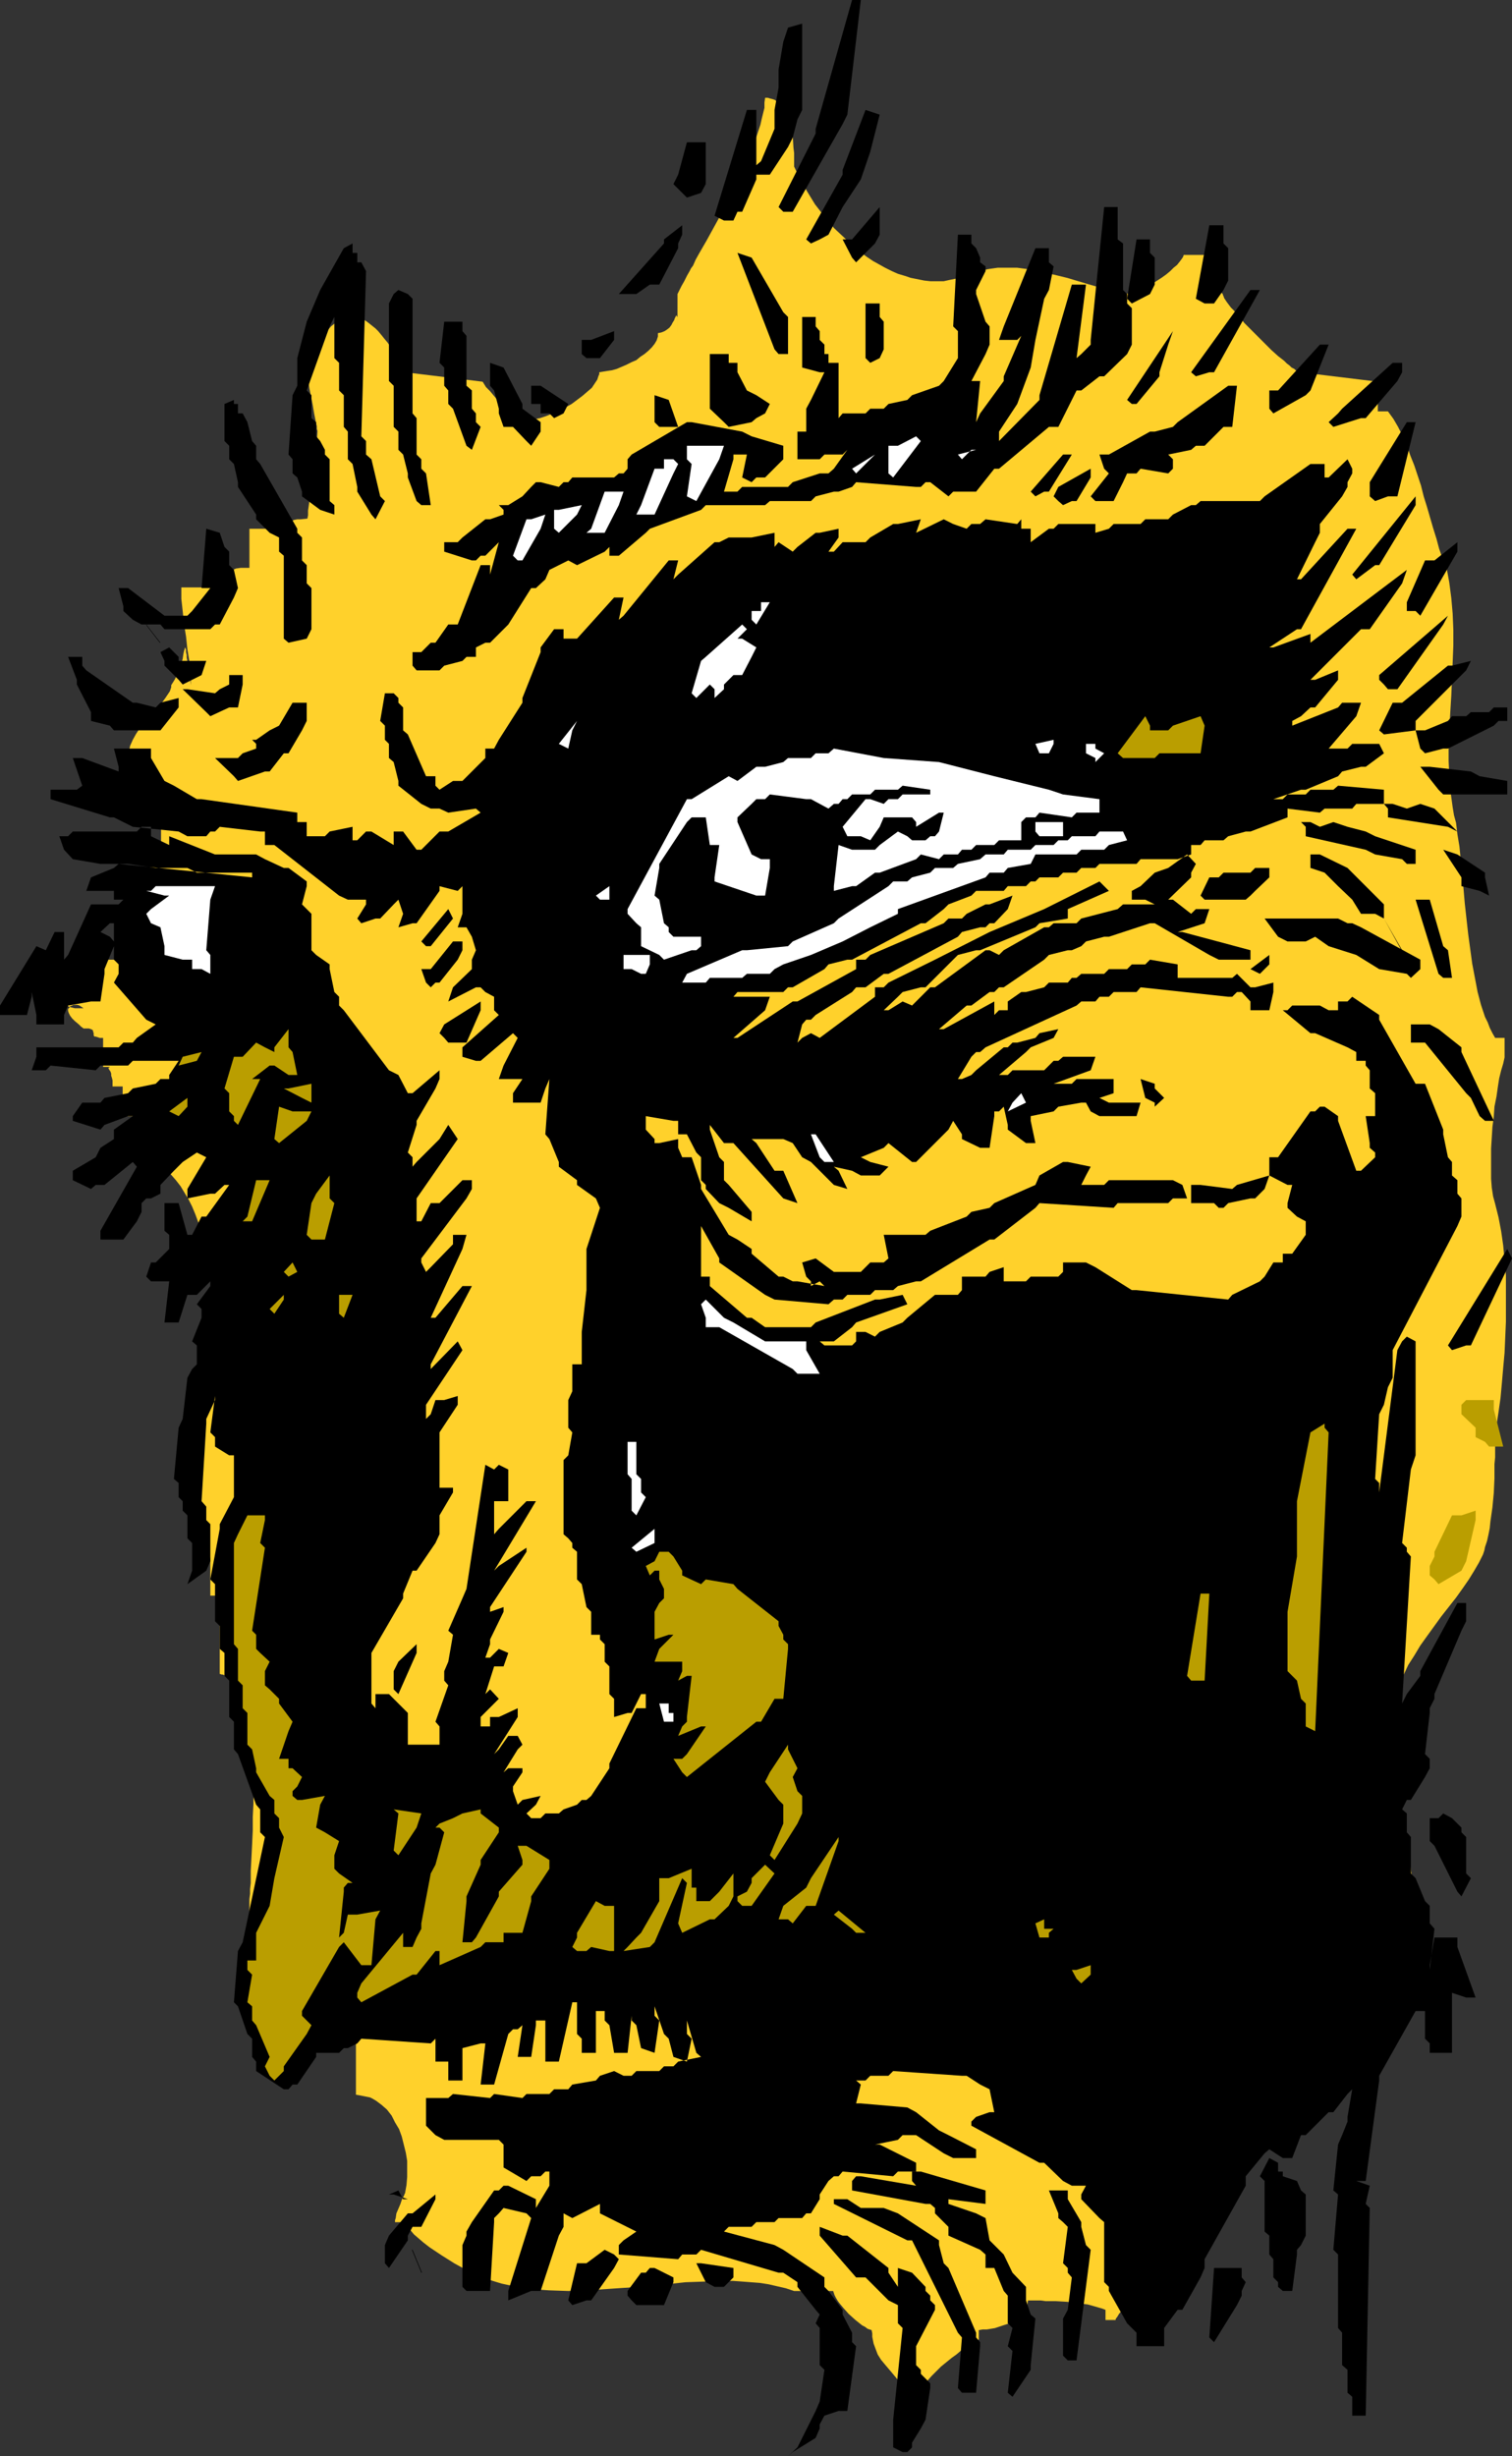<?xml version="1.0" encoding="UTF-8" standalone="no"?>
<svg
   version="1.0"
   width="95.899mm"
   height="155.711mm"
   id="svg148"
   sodipodi:docname="Fuzzhead.wmf"
   xmlns:inkscape="http://www.inkscape.org/namespaces/inkscape"
   xmlns:sodipodi="http://sodipodi.sourceforge.net/DTD/sodipodi-0.dtd"
   xmlns="http://www.w3.org/2000/svg"
   xmlns:svg="http://www.w3.org/2000/svg">
  <rect width="100%" height="100%" fill="#333333" stroke="none"/>
  <sodipodi:namedview
     id="namedview148"
     pagecolor="#ffffff"
     bordercolor="#000000"
     borderopacity="0.25"
     inkscape:showpageshadow="2"
     inkscape:pageopacity="0.0"
     inkscape:pagecheckerboard="0"
     inkscape:deskcolor="#d1d1d1"
     inkscape:document-units="mm" />
  <defs
     id="defs1">
    <pattern
       id="WMFhbasepattern"
       patternUnits="userSpaceOnUse"
       width="6"
       height="6"
       x="0"
       y="0" />
  </defs>
  <path
     style="fill:#ffd12b;fill-opacity:1;fill-rule:evenodd;stroke:none"
     d="M 115.7,91.461 97.117,89.198 95.824,86.613 94.37,84.189 92.916,82.088 92.108,81.119 91.461,80.311 90.653,79.341 90.007,78.695 89.199,78.049 88.391,77.402 87.745,76.917 86.937,76.433 86.129,76.271 85.321,75.948 84.675,75.786 h -0.808 l -0.808,0.162 -0.646,0.162 -0.808,0.323 -0.808,0.485 -0.646,0.646 -0.808,0.646 -0.808,0.97 -0.646,0.97 -0.646,1.131 -0.808,1.293 -0.646,1.293 -0.808,1.616 -0.646,1.778 -0.646,1.939 0.162,1.778 0.323,2.101 0.808,4.04 0.323,1.939 0.323,1.616 0.162,0.808 0.162,0.646 v 0.646 l 0.162,0.485 -0.162,2.747 -0.323,2.909 -0.646,5.817 -0.485,2.747 -0.162,1.293 -0.162,1.293 -0.162,1.131 -0.162,1.131 v 1.131 l -0.162,0.808 -1.616,0.162 H 71.262 l -0.808,0.162 -0.646,0.323 -0.323,0.485 -0.323,0.485 -0.162,0.323 v 0.485 h -9.211 v 9.372 h -0.97 -1.131 l -1.131,0.162 -1.131,0.485 -0.646,0.162 -0.485,0.323 -0.485,0.323 -0.323,0.485 -0.323,0.485 -0.162,0.646 -0.162,0.808 -0.162,0.808 h -9.211 v 1.293 1.454 l 0.323,2.909 0.323,3.07 0.485,3.07 0.323,3.07 0.485,2.909 0.162,2.909 0.162,1.454 v 1.293 l -0.162,-1.454 -0.162,-1.293 -0.162,-1.131 -0.162,-1.131 -0.162,-0.808 -0.162,-0.808 v -0.646 l -0.162,-0.646 v -0.485 -0.162 l -0.162,-0.323 v -0.162 0 0 l -0.162,0.162 v 0.162 l -0.162,0.485 -0.162,0.808 -0.162,1.131 -0.323,1.131 -0.485,1.131 -0.485,1.454 -0.646,1.293 -0.808,1.293 v 0.485 l -0.162,0.485 -0.162,0.485 -0.323,0.485 -0.646,0.97 -0.808,1.131 -0.97,1.131 -1.131,1.131 -1.131,1.293 -2.101,2.585 -0.97,1.454 -0.808,1.454 -0.646,1.454 -0.162,0.808 -0.162,0.808 v 0.808 0.808 0.808 l 0.162,0.808 0.323,0.97 0.485,0.808 h 2.262 v 0.97 1.131 l 0.162,1.131 0.323,1.131 0.323,0.485 0.323,0.646 0.323,0.323 0.485,0.485 0.485,0.323 0.646,0.162 0.646,0.162 h 0.808 v 11.796 h -0.162 l -0.162,0.162 -0.323,0.162 -0.162,0.162 -0.646,0.808 -0.485,0.808 -0.646,1.131 -0.485,1.293 -0.646,1.293 -0.485,1.454 -1.131,2.909 -0.323,1.454 -0.485,1.131 -0.323,1.293 -0.162,0.97 -0.162,0.808 v 0.323 0.323 l -0.162,0.323 v 0.485 l -0.323,1.131 -0.323,1.293 -0.485,1.293 -0.485,1.454 -0.323,1.131 -0.323,1.131 v 0.646 0.485 h -6.948 l -0.162,0.485 -0.162,0.485 -0.485,0.646 -0.323,0.808 -0.646,0.808 -0.646,0.646 -1.454,1.616 -1.616,1.454 -0.646,0.646 -0.808,0.646 -0.808,0.485 -0.646,0.323 -0.485,0.162 -0.485,0.162 h 0.808 0.485 l 0.485,0.162 0.323,0.162 0.162,0.162 0.162,0.162 0.162,0.323 v 0.162 l 0.323,0.485 0.323,0.162 0.323,0.162 0.646,0.162 0.646,0.162 h 0.97 0.485 0.646 l -0.485,-0.323 -0.485,-0.323 -0.485,-0.162 h -0.485 -0.485 l -0.323,0.162 -0.485,0.162 -0.162,0.323 -0.323,0.323 v 0.485 l 0.162,0.485 0.323,0.646 0.485,0.646 0.646,0.646 0.97,0.808 0.485,0.485 0.646,0.485 h 0.808 0.485 l 0.485,0.162 0.323,0.162 0.162,0.162 v 0.162 l 0.162,0.485 v 0.323 0.162 l 0.162,0.323 h 0.323 l 0.485,0.162 0.485,0.162 h 0.808 v 6.948 h 2.262 -0.646 l -0.162,0.162 h -0.162 v 0 0.162 l 0.162,0.323 0.323,0.485 0.162,0.485 v 0.485 l 0.162,0.485 0.162,0.646 v 0.646 0.808 h 2.424 v 7.11 h 2.424 v 9.372 h 1.454 l 1.454,0.323 1.293,0.646 1.454,0.646 1.131,0.808 1.293,1.131 1.131,1.131 1.131,1.293 1.131,1.454 0.97,1.616 0.97,1.616 0.808,1.616 0.808,1.939 0.646,1.778 0.808,1.939 0.646,1.939 0.485,2.101 0.485,1.939 0.97,4.04 0.323,1.939 0.162,1.939 0.162,1.939 0.162,1.778 0.162,1.939 v 1.616 l -0.162,1.616 -0.162,1.454 -0.162,1.454 -0.162,1.131 -0.323,1.131 -0.485,0.97 v 11.796 h -2.424 v 6.948 -1.939 -0.646 -0.323 l -0.162,-0.162 v 0 l -0.162,0.162 -0.162,0.323 -0.323,0.323 -0.323,0.485 -0.323,0.485 -0.485,0.323 -0.485,0.485 -0.646,0.323 -0.646,0.162 h -0.808 v 16.482 h 0.646 0.646 l 0.485,0.162 0.162,0.162 0.162,0.162 0.162,0.162 v 0.97 l 0.162,0.162 0.162,0.162 0.162,0.162 0.485,0.162 h 0.485 0.808 l 0.162,1.778 0.162,1.778 0.97,3.555 0.808,3.555 0.323,1.778 v 1.616 7.11 h 2.262 v 18.745 l 0.485,0.162 h 0.323 l 0.808,0.485 0.646,0.808 0.485,0.808 0.485,1.131 0.323,1.293 0.323,1.293 0.323,1.454 0.323,2.747 v 1.454 l 0.162,1.293 v 1.131 0.97 1.454 h 2.424 l 0.162,0.646 0.162,0.808 0.162,0.97 0.162,1.131 v 1.131 l 0.162,1.131 v 1.293 l 0.162,1.454 v 2.909 3.07 l -0.162,3.232 v 3.232 l -0.162,3.393 -0.162,3.232 -0.162,3.07 v 2.909 l -0.162,1.454 v 1.131 l -0.162,1.293 v 1.131 1.131 0.97 0.808 0.646 14.058 11.796 h 2.262 v 4.686 h 0.808 0.485 l 0.485,0.162 0.323,0.162 0.162,0.162 v 0.162 0.485 0.485 l 0.162,0.162 0.162,0.162 0.323,0.162 0.323,0.162 h 0.646 0.808 v -0.646 l 0.162,-0.646 0.323,-1.131 0.646,-1.131 0.646,-0.97 0.97,-0.808 0.97,-0.97 2.101,-1.616 2.101,-1.454 0.97,-0.808 0.97,-0.646 0.646,-0.808 0.646,-0.808 0.323,-0.646 0.162,-0.485 v -0.485 l 0.485,0.162 h 0.323 l 0.485,0.323 0.485,0.323 0.808,0.808 0.97,0.808 0.808,0.808 0.808,0.808 0.97,0.485 0.485,0.162 h 0.323 v 18.745 l 0.97,0.162 0.808,0.162 0.808,0.162 0.808,0.162 0.646,0.323 0.808,0.485 0.646,0.485 0.646,0.485 1.293,1.131 1.131,1.454 0.808,1.616 0.97,1.616 0.646,1.778 0.485,1.939 0.485,1.939 0.323,1.939 v 1.939 1.939 l -0.162,1.939 -0.323,1.778 v 0.162 l -0.162,0.162 v 0.162 l -0.162,0.323 -0.485,0.97 -0.323,0.97 -0.485,1.131 -0.485,1.131 -0.162,1.131 -0.162,0.485 v 0.485 h 2.424 l 0.485,0.97 0.808,0.97 0.808,0.97 1.131,0.97 1.131,0.97 1.454,1.131 1.454,0.97 1.454,0.97 3.07,1.939 3.232,1.778 1.616,0.646 1.454,0.646 1.454,0.646 1.454,0.485 2.101,0.646 2.262,0.485 2.262,0.323 2.262,0.323 2.262,0.323 2.262,0.162 4.686,0.162 4.686,-0.162 4.686,-0.323 9.534,-0.646 4.686,-0.485 4.525,-0.485 4.686,-0.162 4.525,-0.162 h 2.101 l 2.262,0.162 2.101,0.162 2.101,0.162 2.101,0.323 2.101,0.485 2.101,0.485 1.939,0.646 h 9.372 l 0.162,0.485 0.162,0.485 0.323,0.646 0.485,0.808 0.485,0.646 0.808,0.97 1.293,1.454 1.616,1.454 0.808,0.646 0.808,0.646 0.646,0.323 0.646,0.485 0.485,0.162 0.485,0.162 0.162,0.808 v 0.808 l 0.323,1.616 0.485,1.293 0.485,1.293 0.808,1.293 0.808,0.97 1.778,2.101 0.808,0.97 0.808,0.97 0.808,0.97 0.808,0.97 0.485,1.131 0.485,1.131 0.323,1.131 v 1.293 l 0.646,-1.293 0.646,-1.454 0.808,-1.131 0.808,-1.293 0.97,-1.293 1.131,-1.293 2.262,-2.262 2.585,-2.101 1.131,-0.808 1.131,-0.97 1.293,-0.808 0.97,-0.646 1.131,-0.485 0.808,-0.646 v -2.262 l 0.97,-0.162 h 0.97 l 1.939,-0.323 1.939,-0.646 0.97,-0.323 0.97,-0.323 1.616,-0.97 0.646,-0.646 0.646,-0.646 0.485,-0.646 0.323,-0.646 0.162,-0.808 0.162,-0.97 h 3.07 l 1.131,0.162 h 2.424 l 2.747,0.162 2.585,0.323 2.424,0.323 2.262,0.646 1.131,0.323 0.808,0.323 v 2.424 h 2.424 v 0 -0.162 l 0.162,-0.323 0.162,-0.162 0.485,-0.808 0.646,-0.808 0.646,-0.808 0.808,-0.808 0.485,-0.323 0.323,-0.162 0.485,-0.162 0.485,-0.162 v -0.485 -0.485 l 0.162,-0.808 0.162,-0.646 0.323,-1.616 0.808,-3.555 0.485,-1.616 v -0.646 l 0.162,-0.808 0.162,-0.485 v -0.485 l 0.646,-0.97 0.808,-0.97 0.808,-1.131 0.97,-0.97 0.97,-1.131 0.97,-1.293 2.262,-2.424 2.424,-2.585 2.585,-2.747 2.585,-2.747 2.747,-2.747 2.747,-2.747 2.747,-2.585 2.585,-2.585 2.747,-2.424 2.424,-2.262 1.131,-0.97 1.131,-0.97 1.131,-0.97 0.97,-0.808 0.97,-0.808 0.97,-0.808 0.485,-0.323 0.485,-0.485 0.808,-0.485 0.646,-0.485 1.778,-0.808 1.939,-0.808 1.939,-0.97 2.101,-0.808 1.939,-0.97 1.939,-0.808 4.525,-2.424 V 491.237 l 0.323,-1.131 0.162,-1.131 0.323,-0.97 0.485,-0.97 0.323,-0.97 0.97,-1.616 1.293,-1.778 1.131,-1.939 0.485,-0.97 0.646,-1.131 0.485,-1.131 0.485,-1.293 0.485,-2.262 0.485,-2.262 0.485,-2.101 0.162,-2.262 0.162,-2.262 0.162,-2.262 v -2.262 l -0.162,-2.262 -0.162,-4.525 -0.646,-4.525 -0.646,-4.686 -0.646,-4.525 -0.808,-4.363 -0.808,-4.525 -0.485,-4.363 -0.646,-4.363 -0.323,-4.201 v -2.262 -1.939 l 0.162,-2.101 0.162,-2.101 0.323,-1.939 0.323,-2.101 0.323,-0.97 0.323,-1.131 0.485,-1.131 0.323,-1.131 1.131,-2.424 1.454,-2.262 1.454,-2.424 1.616,-2.262 3.393,-4.686 3.555,-4.525 1.616,-2.262 1.454,-2.101 1.293,-2.101 1.131,-1.939 0.485,-0.97 0.485,-0.97 0.323,-0.97 0.162,-0.808 0.485,-1.454 0.323,-1.454 0.323,-1.616 0.162,-1.616 0.485,-3.393 0.323,-3.393 0.162,-3.555 v -3.393 l 0.162,-1.616 v -4.363 l 0.323,-3.232 0.485,-3.232 0.485,-3.393 0.323,-3.555 0.323,-3.717 0.323,-3.555 0.162,-3.717 0.162,-3.717 v -3.717 -3.717 -3.717 l -0.323,-3.555 -0.323,-3.555 -0.485,-3.393 -0.646,-3.393 -0.808,-3.232 -0.485,-1.778 -0.323,-2.101 -0.162,-2.101 v -2.424 -2.424 -2.424 l 0.323,-5.171 0.323,-2.424 0.162,-2.424 0.485,-2.424 0.323,-2.262 0.323,-2.101 0.485,-1.939 0.485,-1.616 0.323,-1.454 v -4.686 h -2.262 l -0.646,-1.131 -0.646,-1.293 -0.485,-1.293 -0.646,-1.293 -0.485,-1.454 -0.485,-1.454 -0.808,-3.07 -0.646,-3.393 -0.646,-3.393 -0.485,-3.555 -0.485,-3.555 -0.808,-7.272 -0.323,-3.717 -0.323,-3.393 -0.323,-3.393 -0.323,-3.232 -0.485,-2.909 -0.162,-1.454 -0.162,-1.293 -0.485,-1.778 -0.323,-1.939 -0.485,-3.555 -0.323,-3.717 -0.162,-3.878 v -3.878 l 0.162,-3.878 0.485,-7.918 0.323,-7.918 0.162,-4.04 v -3.717 l -0.162,-3.878 -0.323,-3.717 -0.485,-3.717 -0.323,-1.778 -0.323,-1.778 -0.97,-2.262 -0.808,-2.262 -0.646,-2.424 -0.808,-2.585 -1.454,-5.009 -0.808,-2.585 -0.646,-2.585 -1.616,-4.848 -0.97,-2.424 -0.808,-2.424 -0.97,-2.101 -1.131,-2.262 -1.131,-1.939 -1.293,-1.777 h -2.424 V 91.461 L 311.712,89.198 311.389,89.037 h -0.323 l -0.485,-0.323 -0.323,-0.323 -0.646,-0.323 -0.485,-0.485 -0.646,-0.485 -0.646,-0.646 -1.454,-1.131 -1.616,-1.454 -1.616,-1.616 -3.232,-3.232 -1.616,-1.616 -1.293,-1.616 -1.293,-1.454 -0.646,-0.646 -0.485,-0.646 -0.485,-0.646 -0.323,-0.485 -0.323,-0.485 -0.162,-0.485 -0.162,-0.323 v -0.162 l -0.485,-0.485 -0.162,-0.646 -0.162,-0.646 V 67.868 66.414 l 0.162,-1.616 -0.162,-0.808 v -0.646 l -0.162,-0.646 -0.485,-0.485 -0.485,-0.485 -0.646,-0.485 h -0.485 l -0.485,-0.162 h -0.646 -0.485 -4.686 l -0.162,0.485 -0.323,0.485 -0.485,0.646 -0.646,0.808 -0.808,0.646 -0.808,0.808 -0.97,0.808 -1.131,0.808 -2.262,1.454 -1.131,0.646 -1.131,0.646 -1.131,0.323 -1.131,0.485 -0.97,0.162 -0.97,0.162 -2.262,-0.485 -2.262,-0.646 -4.525,-1.293 -4.848,-1.454 -4.686,-1.131 -2.424,-0.485 -2.424,-0.485 -2.424,-0.323 h -2.262 -2.424 l -2.262,0.323 -2.262,0.485 -1.131,0.323 -1.131,0.485 -1.454,0.485 -1.616,0.485 -1.616,0.323 -1.454,0.323 h -1.616 -1.616 l -1.454,-0.162 -1.616,-0.323 -1.616,-0.323 -1.454,-0.485 -1.616,-0.485 -1.454,-0.646 -1.616,-0.808 -1.454,-0.808 -1.454,-0.808 -1.454,-0.97 -1.293,-0.97 -1.454,-1.131 -1.293,-1.131 -1.293,-1.293 -2.585,-2.424 -2.262,-2.747 -2.262,-2.909 -1.778,-2.909 -1.778,-3.07 -1.454,-3.07 v -2.101 -1.131 l -0.162,-1.293 -0.162,-2.747 -0.323,-1.454 -0.162,-1.293 -0.485,-1.293 -0.485,-1.131 -0.485,-1.131 -0.646,-0.97 -0.808,-0.808 -0.97,-0.646 -0.485,-0.162 -0.646,-0.162 -0.485,-0.162 h -0.646 l -0.162,1.131 v 1.293 l -0.323,1.293 -0.323,1.293 -0.323,1.454 -0.485,1.454 -0.485,1.454 -0.646,1.616 -1.293,3.232 -1.454,3.393 -1.616,3.393 -1.616,3.393 -1.778,3.393 -1.778,3.232 -1.778,3.232 -1.778,3.07 -0.808,1.454 -0.646,1.454 -0.485,0.646 -0.323,0.646 -0.646,1.131 -0.646,1.293 -0.646,1.131 -0.485,0.97 -0.485,0.97 V 79.826 76.594 76.271 75.948 L 162.239,75.786 v -0.162 h -0.162 l -0.162,0.323 -0.162,0.323 -0.162,0.485 -0.323,0.485 -0.323,0.646 -0.485,0.646 -0.646,0.485 -0.485,0.323 -0.808,0.323 -0.808,0.162 v 0.808 l -0.323,0.97 -0.485,0.808 -0.646,0.808 -0.808,0.808 -0.97,0.808 -0.97,0.646 -0.97,0.808 -1.131,0.485 -1.293,0.646 -1.131,0.485 -1.131,0.485 -1.131,0.323 -1.131,0.162 -0.97,0.162 -0.97,0.162 v 0.485 l -0.162,0.323 -0.323,0.97 -0.646,0.97 -0.646,0.97 -1.131,0.97 -1.131,0.97 -1.293,0.97 -1.293,0.97 -1.454,0.808 -1.454,0.808 -1.616,0.646 -1.616,0.646 -1.454,0.485 -1.616,0.323 -1.454,0.323 h -1.293 v -0.323 l -0.162,-0.323 -0.323,-0.485 -0.323,-0.323 -0.485,-0.323 -0.485,-0.323 -0.485,-0.323 -0.646,-0.485 -0.646,-0.485 -0.808,-0.485 -0.808,-0.646 -0.808,-0.646 -0.808,-0.97 -0.808,-0.97 -0.97,-0.97 z"
     id="path1" />
  <path
     style="fill:#000000;fill-opacity:1;fill-rule:evenodd;stroke:none"
     d="m 188.902,588.515 2.262,-2.101 1.131,-2.262 3.232,-6.464 0.97,-2.262 1.131,-7.595 -1.131,-1.131 v -8.888 l -0.97,-1.131 0.97,-2.101 -0.97,-1.131 -4.363,-5.494 v -1.131 l -3.393,-2.262 h -1.131 l -18.583,-5.494 -1.131,1.131 h -3.393 l -0.97,1.131 -14.22,-1.131 v -2.262 l 1.131,-1.131 3.07,-2.101 -8.726,-4.363 v -2.262 l -6.625,3.393 -2.101,-1.131 v 3.232 l -1.131,2.101 -4.363,13.25 h -2.262 l -5.494,2.262 v -2.262 l 5.494,-17.452 -1.131,-1.131 -5.494,-1.293 -1.131,1.293 -1.131,1.131 v 0.97 l -0.97,16.482 h -2.262 -3.393 l -0.97,-0.97 v -10.019 l 0.97,-2.262 v -0.97 l 1.293,-2.262 5.333,-7.595 h 1.131 l 1.131,-1.131 h 1.131 l 6.625,3.232 v 1.131 2.262 -1.293 l 3.232,-5.333 v -1.131 -2.262 h -0.97 l -1.131,1.131 h -1.131 -1.131 l -1.131,1.131 -5.494,-3.232 v -1.131 -4.363 l -1.131,-1.131 h -2.101 -1.131 -9.857 l -2.101,-1.131 -2.262,-2.262 v -0.97 -5.656 h 2.262 3.07 l 1.131,-0.97 8.888,0.97 0.97,-0.97 6.787,0.97 0.97,-0.97 h 5.494 l 1.131,-1.131 h 3.393 l 0.97,-1.131 5.656,-0.97 0.97,-1.131 3.393,-1.131 2.262,1.131 h 1.939 l 1.131,-1.131 h 5.494 l 1.131,-1.131 h 2.262 l 1.131,-1.131 5.494,-1.131 -1.131,-0.97 -2.262,-7.756 v 1.131 2.101 l 1.131,1.131 -1.131,5.494 -3.232,-1.131 -1.131,-4.363 -1.131,-1.131 -2.262,-6.625 v 1.131 1.131 l 1.131,1.131 -1.131,7.756 -3.232,-1.131 -1.131,-5.494 -1.131,-1.131 v -2.262 1.131 l -0.97,8.888 h -3.232 l -1.131,-6.625 -1.131,-1.131 v -2.262 h -1.131 -0.97 v 1.131 8.888 h -3.393 v -3.393 l -1.131,-1.131 v -7.595 h -1.131 l -3.232,14.22 h -3.232 v -9.857 h -1.131 -1.131 v 1.131 l -1.131,7.595 h -3.232 l 1.131,-7.595 -1.131,0.97 h -1.131 l -1.131,1.131 -3.393,12.119 h -3.232 l 1.131,-9.857 h -1.131 l -4.363,1.131 v 1.131 6.625 h -3.393 v -7.756 1.131 2.101 h -3.07 v -5.494 l -1.131,1.131 -16.644,-1.131 -0.97,1.131 -2.262,1.131 h -0.97 l -1.131,1.131 h -1.131 -4.363 v 0.97 l -4.525,6.625 h -1.131 l -0.97,1.131 H 68.03 L 61.405,496.246 v -1.131 -1.131 l -0.97,-1.131 v -4.363 l -1.131,-1.131 -2.262,-6.625 -0.97,-0.97 0.97,-12.281 1.131,-2.101 5.333,-25.208 -1.131,-1.131 v -5.494 L 61.405,432.418 57.042,420.298 56.073,419.167 v -6.625 l -1.131,-1.131 v -8.726 l -1.131,-1.131 v -5.494 l -1.131,-0.97 v -5.494 l -1.131,-1.131 v -8.888 l -1.131,-1.131 2.262,-12.119 v -1.131 l 3.393,-6.464 v -1.131 -8.888 h -1.131 l -3.393,-2.101 v -1.131 -1.131 l -1.131,-1.131 1.131,-8.726 v 0.97 l -2.101,4.525 v 1.131 l -1.131,18.583 1.131,1.293 v 3.232 l 0.97,0.97 v 8.888 l -0.97,2.262 -4.525,3.232 1.131,-3.232 v -6.625 l -1.131,-1.131 v -5.494 l -1.131,-1.131 v -2.262 l -0.97,-0.97 v -3.393 l -1.131,-0.97 1.131,-12.281 0.97,-2.101 1.131,-9.857 1.131,-2.101 1.131,-1.131 v -1.131 -3.393 l -1.131,-0.97 2.262,-5.656 v -0.97 -1.131 l -1.131,-1.131 3.232,-4.363 v -1.131 l -3.232,3.232 h -2.262 l -2.101,6.625 h -3.393 l 1.131,-9.857 h -1.131 -3.232 l -1.131,-1.131 1.131,-3.393 h 1.131 l 3.232,-3.232 v -1.131 -2.262 l -1.131,-0.97 v -6.625 h 3.393 l 2.101,7.595 H 46.054 l 2.262,-4.363 h 1.131 l 5.494,-7.595 h -1.131 l -2.262,2.101 h -1.131 l -5.494,1.131 v -2.262 l 4.525,-7.595 -2.262,-1.131 -3.393,2.262 -2.101,2.101 -3.232,3.393 v 2.101 l -2.262,1.131 h -1.131 l -1.131,1.131 v 2.101 l -1.131,2.262 -3.232,4.363 h -1.131 -4.363 v -2.101 l 8.726,-15.351 -0.97,-1.131 -6.787,5.494 h -0.97 -1.131 l -1.131,0.97 -4.363,-2.101 v -2.262 l 5.494,-3.232 1.131,-2.262 3.232,-2.101 v -2.262 l 4.525,-3.232 H 30.703 l -5.656,2.101 -0.97,1.131 -6.625,-2.101 v -1.131 l 2.262,-3.232 h 0.97 3.393 l 0.97,-1.131 5.656,-1.131 1.131,-1.131 5.494,-1.131 1.131,-1.131 h 2.101 v -0.97 l 2.262,-3.393 H 40.56 31.834 l -1.131,1.131 h -6.625 l -1.131,1.131 -10.827,-1.131 -1.131,1.131 H 7.595 l 1.131,-3.232 v -2.262 h 2.262 17.452 l 1.131,-1.131 h 2.262 l 0.97,-1.131 4.525,-3.232 -2.262,-1.131 -7.756,-8.888 1.131,-2.101 v -2.262 l -1.131,-1.131 v -8.726 h -0.97 l -2.262,2.101 2.262,1.131 0.97,1.131 v 1.131 l -2.262,5.494 v 1.131 l -0.97,6.625 h -2.262 l -5.494,0.97 -0.97,2.262 v 2.262 H 13.089 8.726 v -2.262 l -1.131,-5.494 v 1.131 l -1.131,4.363 H 4.363 0 v -2.262 l 8.726,-14.22 2.262,0.97 2.101,-4.363 H 15.351 v 6.625 l 0.97,-1.131 5.494,-12.119 h 2.262 4.363 l 1.131,-1.131 H 31.834 30.703 27.309 v -2.101 h -6.625 l 1.131,-3.232 5.494,-2.262 1.131,-0.97 31.995,3.232 v -1.131 H 59.304 58.173 47.185 l -2.262,-1.131 H 37.328 L 30.703,206.998 h -6.625 l -6.625,-1.131 -2.101,-2.262 -1.131,-3.232 h 2.101 l 1.131,-1.131 h 0.97 14.382 l 1.131,-1.131 h 2.262 v 2.262 l 4.363,2.101 v -2.101 l 10.988,4.363 h 1.131 8.726 l 2.101,1.131 4.525,2.101 h 1.131 l 4.363,3.232 v 1.131 l -1.131,4.363 1.131,1.131 1.131,1.131 v 1.131 7.595 l 1.131,1.131 3.232,2.262 v 1.131 l 1.131,5.494 1.131,1.131 v 2.101 l 1.131,1.131 10.827,14.382 2.262,1.131 2.262,4.363 h 1.131 l 6.464,-5.494 v 1.131 0.97 l -0.97,2.262 -4.525,7.756 v 0.97 l -2.101,6.625 1.131,1.131 v 2.262 l 0.97,-1.131 3.393,-3.393 2.101,-2.101 2.101,-3.393 2.262,3.393 -9.857,14.22 v 1.131 4.363 h 1.131 l 2.262,-4.363 h 2.101 l 5.494,-5.494 h 2.262 v 2.101 l -1.293,2.262 -10.827,14.382 v 0.97 l 1.131,2.262 1.131,-1.131 5.333,-5.494 v -2.262 h 3.232 l -0.97,3.393 -7.595,16.482 h 1.131 l 6.464,-7.595 h 2.262 l -9.857,18.745 v 1.131 l 6.464,-6.625 1.131,2.101 -8.726,13.089 v 1.131 2.262 l 1.131,-1.131 1.131,-3.393 h 2.101 l 3.232,-0.97 v 2.101 l -4.363,6.625 v 1.131 12.119 h 1.131 2.101 v 1.131 l -3.232,5.494 v 1.131 3.393 l -0.97,2.101 -4.525,6.625 H 98.895 l -2.262,5.494 v 1.131 l -7.595,13.089 v 1.131 10.988 l 0.97,1.131 v 1.131 -1.131 -3.393 h 3.232 l 4.525,4.525 v 2.101 5.494 h 1.131 6.464 v -1.131 -3.232 l -0.97,-1.131 3.07,-8.726 -0.97,-1.131 v -2.262 l 0.97,-2.262 1.131,-6.464 -1.131,-0.97 3.393,-7.756 0.97,-2.262 4.525,-29.733 2.101,1.131 1.131,-1.131 2.262,1.131 v 7.595 h -2.262 -1.131 v 1.293 6.625 l 1.131,-1.293 6.625,-6.625 h 2.262 l -10.019,16.644 1.131,-1.131 6.625,-4.363 v 0.97 l -8.726,13.25 v 1.131 l 3.232,-1.131 v 1.131 l -3.232,6.625 v 1.131 l -1.131,3.232 h 1.131 l 2.101,-2.101 2.262,0.97 -1.131,3.232 h -2.262 l -2.101,6.625 1.131,-1.131 2.101,2.262 -1.131,1.131 -3.232,3.232 v 2.262 h 1.131 1.131 v -2.262 h 2.101 l 4.525,-2.101 v 2.101 l -5.656,8.888 1.131,-1.131 2.262,-3.232 h 2.262 l 1.131,2.101 -1.131,1.131 -3.393,5.494 1.131,-0.97 h 3.393 v 0.97 l -2.262,3.393 v 1.131 l 1.131,3.232 1.131,-1.131 4.363,-0.97 -1.131,2.101 -2.262,2.101 1.131,1.131 h 2.262 l 1.131,-1.131 h 3.232 l 1.131,-0.97 3.232,-1.131 1.131,-1.131 h 1.131 l 1.131,-0.97 4.363,-6.625 v -1.131 l 6.464,-13.25 h 2.262 v -3.393 h -1.131 l -2.262,4.525 h -0.97 l -3.232,0.97 v -2.101 -2.262 l -1.131,-1.131 v -6.625 l -1.131,-1.131 v -4.201 l -1.131,-1.131 v -1.131 h -2.101 v -5.494 l -1.131,-1.131 -1.131,-5.494 -1.131,-1.131 v -6.625 l -1.131,-0.97 v -1.131 l -0.97,-1.131 -1.131,-0.97 v -1.293 -16.482 l 1.131,-1.131 0.97,-5.494 -0.97,-1.131 v -6.625 l 0.97,-2.101 v -6.464 h 2.262 v -7.756 l 1.131,-10.019 v -9.857 l 3.232,-9.857 -0.97,-2.262 -4.525,-3.232 v -1.131 l -4.363,-3.232 v -1.131 l -2.262,-5.494 -0.97,-1.131 0.97,-13.25 -0.97,2.262 -1.131,3.393 h -2.262 -4.363 v -2.262 l 2.262,-3.393 h -1.131 -4.525 l 1.131,-3.232 3.393,-6.625 -1.131,-1.131 -7.756,6.625 h -1.131 l -3.232,-0.97 v -2.262 l 8.726,-7.756 -1.131,-1.131 v -3.232 l -2.101,-1.131 -1.131,-1.131 h -1.131 l -6.625,3.393 1.131,-3.393 4.525,-4.363 v -2.262 l 0.97,-2.262 -0.97,-3.232 -1.293,-2.262 h -2.101 l 1.131,-3.232 v -6.625 l -1.131,1.131 -4.363,-1.131 v 1.131 l -5.494,7.756 H 98.895 l -3.393,0.97 1.131,-3.232 -1.131,-3.393 -1.131,1.131 -3.232,3.393 h -1.131 l -3.393,1.131 -0.97,-1.131 2.101,-3.393 v -1.131 H 83.382 L 81.281,214.593 65.768,202.474 h -2.262 v -3.232 h -1.131 l -9.696,-1.131 -1.131,1.131 h -1.131 l -0.97,1.131 h -4.525 l -2.101,-1.131 -10.988,-1.131 -2.262,-1.131 -2.262,-1.131 h -0.97 l -14.22,-4.363 v -2.262 h 6.302 l 1.293,-0.97 -2.262,-6.625 h 2.262 l 8.726,3.232 v -1.131 l -1.131,-4.363 h 2.262 6.625 v 2.262 l 3.232,5.494 2.262,1.131 5.494,3.232 h 1.131 l 22.946,3.232 v 2.262 h 2.262 v 2.262 1.131 h 1.131 3.232 l 1.131,-1.131 5.494,-1.131 v 2.262 0.97 h 1.131 l 2.101,-2.101 h 1.293 l 5.333,3.232 v -1.131 -2.101 h 2.262 l 3.232,4.363 h 1.131 l 4.363,-4.363 h 2.101 l 7.756,-4.525 -1.131,-0.97 -6.625,0.97 -2.101,-0.97 h -2.101 l -2.262,-1.131 -5.494,-4.363 v -1.131 l -1.131,-4.525 -1.131,-0.97 V 178.235 l -0.97,-0.97 v -3.393 l -1.131,-1.131 1.131,-6.625 h 2.101 l 1.131,1.131 v 1.131 l 1.131,1.131 v 1.131 4.363 l 1.131,0.97 4.363,10.019 h 2.262 v 2.262 l 0.97,0.97 3.232,-2.101 h 2.262 l 5.494,-5.494 v -2.262 h 2.101 l 1.131,-2.101 5.656,-8.888 v -1.131 l 4.363,-10.988 v -1.131 l 3.232,-4.363 h 1.131 1.131 v 2.262 h 2.101 1.131 l 8.888,-9.857 h 2.262 l -1.131,5.333 1.131,-0.97 10.827,-13.25 h 2.262 l -1.131,4.525 1.131,-1.131 8.726,-7.756 h 1.131 l 2.262,-1.131 h 3.232 2.262 l 5.494,-1.131 v 2.262 1.131 l 0.97,-1.131 3.393,2.262 1.131,-1.131 4.363,-3.393 h 0.97 l 4.525,-0.97 v 2.101 l -2.424,3.393 h 1.293 l 2.101,-2.262 h 1.131 4.363 l 1.131,-1.131 5.494,-3.232 h 1.131 l 5.494,-1.131 -1.131,3.232 6.625,-3.232 2.262,1.131 3.232,1.131 1.131,-1.131 h 2.101 l 1.293,-1.131 7.595,1.131 0.97,-1.131 v 2.262 h 2.262 v 2.101 1.131 l 4.363,-3.232 h 1.131 l 1.131,-1.131 h 1.131 7.756 v 2.101 l 3.232,-0.97 1.131,-1.131 h 6.464 l 1.131,-1.131 h 5.494 l 1.131,-1.131 4.363,-2.262 h 1.131 l 1.131,-0.97 h 0.97 13.251 l 1.131,-1.131 10.988,-7.756 h 1.131 2.262 v 2.262 0.97 h 0.97 l 4.525,-4.363 1.131,2.262 v 1.131 l -1.131,2.101 v 1.131 l -1.293,2.262 -5.333,6.625 v 1.131 0.97 l -1.131,2.262 -4.363,8.888 h 0.97 l 11.15,-12.119 h 2.101 l -13.251,24.077 h -0.97 l -6.625,4.363 h 0.97 l 8.888,-3.232 v 2.101 l 23.108,-17.452 -1.131,3.232 -7.756,10.988 h -2.101 l -12.119,12.119 h 1.131 l 5.494,-2.262 v 2.262 l -5.494,6.625 h -1.131 l -2.262,2.101 -2.101,1.131 v 1.131 l 10.988,-4.363 0.97,-1.131 h 4.525 l -1.131,3.232 -6.625,7.756 h 1.131 3.393 l 1.131,-1.131 h 6.464 l 1.131,2.262 -4.363,3.232 h -1.131 l -4.525,1.131 -0.97,1.131 -7.756,3.232 h -1.131 l -6.625,2.262 h 1.131 1.131 l 1.131,-1.131 h 4.363 l 1.131,-1.131 h 5.494 l 1.131,-0.97 10.988,0.97 v 3.393 h -6.625 l -0.97,1.131 h -6.625 l -1.131,0.97 -7.756,-0.97 v 2.101 l -8.888,3.393 h -1.131 l -4.201,1.131 -1.131,0.97 h -4.525 l -0.97,1.131 h -2.262 v 2.262 l -3.232,1.131 h -1.131 -7.756 l -0.97,1.131 h -8.888 l -0.97,0.97 h -3.393 l -1.131,1.131 h -3.232 l -1.131,1.131 h -4.525 l -0.97,0.97 h -1.131 l -1.131,1.131 h -4.363 l -0.97,1.131 h -6.625 l -1.131,1.131 -5.494,2.101 -1.131,1.131 -4.363,3.393 h -1.131 l -16.482,8.726 h -1.131 l -4.525,1.131 -0.97,1.131 -7.595,4.363 h -1.131 l -1.131,1.131 h -1.131 -9.857 l -0.97,1.131 h 8.726 l -1.131,3.232 -7.595,6.625 h 0.97 l 13.251,-8.726 h 1.131 l 14.059,-7.756 v -2.262 h 2.262 l 1.131,-1.131 17.614,-7.595 1.131,-1.131 h 3.232 l 1.131,-1.131 4.525,-2.262 h 0.97 l 5.494,-2.101 -1.131,3.232 -3.232,3.393 h -1.131 l -0.97,0.97 h -1.293 l -4.363,1.131 -0.97,1.131 -16.644,8.888 h -1.131 l -4.363,3.232 h -1.131 -1.131 l -0.97,1.131 -8.726,5.494 -1.131,1.131 h -1.131 l -0.97,1.131 -1.131,4.363 1.131,-1.131 2.101,-1.131 2.101,1.131 13.251,-9.857 v -2.262 h 2.101 l 1.131,-1.131 11.15,-5.494 13.089,-6.625 13.089,-5.494 13.251,-6.625 2.262,2.262 -9.857,4.363 v 2.262 l -6.787,1.131 -0.97,0.97 -13.251,5.494 h -0.97 l -4.363,1.131 -1.131,1.131 -6.625,6.625 h -1.131 l -4.363,1.131 -1.131,1.131 -3.393,3.232 h 1.131 l 3.393,-2.101 2.262,0.97 4.363,-4.363 h 1.131 l 12.119,-8.888 h 0.97 l 2.262,1.131 1.131,-1.131 9.696,-5.494 h 1.131 l 1.131,-0.97 h 1.131 4.363 l 1.131,-1.131 8.726,-2.262 1.293,-1.131 h 7.595 l -2.262,-1.131 h -3.232 v -2.101 l 2.101,-1.131 3.393,-3.232 3.232,-1.131 4.525,-3.232 2.101,2.262 -1.131,2.101 v 1.131 l -5.494,5.333 h 1.131 l 4.363,3.393 1.131,-1.131 h 3.232 l -1.131,3.393 -6.464,2.101 h 1.131 l 16.321,4.363 v 2.262 h -7.595 l -2.262,-1.131 -13.089,-7.595 h -1.131 l -9.857,3.232 h -1.131 l -4.363,1.131 -1.131,1.131 -2.262,0.97 h -0.97 l -4.525,1.131 -1.131,1.131 -9.696,6.625 h -1.131 l -1.131,1.131 h -1.131 l -4.363,3.232 h -1.131 l -6.625,5.656 h 1.131 l 12.119,-6.625 v 2.101 1.131 l 1.131,-1.131 h 2.101 v -2.101 l 3.232,-2.262 h 1.131 l 4.363,-1.131 1.131,-1.131 h 4.525 l 0.97,-1.131 h 1.131 l 1.131,-0.97 h 5.494 l 1.131,-1.131 h 4.363 l 1.131,-1.131 h 3.232 l 1.131,-1.131 6.625,1.131 v 2.262 0.97 h 1.131 11.958 l 1.131,-0.97 3.232,3.232 h 1.131 l 4.363,-1.131 v 2.262 l -0.97,4.363 h -2.262 -2.262 v -2.101 l -2.101,-2.262 h -1.131 l -1.131,1.131 h -0.97 l -21.007,-2.262 -0.97,1.131 h -5.494 l -1.131,1.131 h -2.262 l -0.97,1.131 h -3.393 l -1.131,0.97 -21.815,10.019 -1.293,1.131 h -0.97 l -1.131,1.131 -3.232,5.333 h 0.97 l 2.262,-0.97 1.131,-1.131 6.625,-5.494 h 0.97 l 1.131,-1.131 h 1.131 l 4.363,-1.131 0.97,-1.131 4.525,-0.97 -1.131,2.101 -5.494,2.262 -1.131,1.131 -6.464,5.494 h 1.131 0.97 l 1.131,-1.131 h 7.595 l 1.131,-1.131 1.131,-1.131 h 1.131 l 1.131,-0.97 h 1.131 6.625 l -1.131,3.232 -8.888,3.232 h 1.131 3.232 l 1.131,-1.131 h 8.888 v 3.393 l -3.393,1.131 2.262,1.131 h 7.595 l -0.97,3.232 h -8.888 l -2.101,-1.131 -1.131,-2.101 h -1.131 l -5.494,0.97 -1.131,1.131 -5.494,1.131 v 1.131 l 1.131,5.332 h -2.262 l -4.363,-3.232 v -1.131 l -0.97,-4.363 -1.131,1.131 h -1.131 v 1.131 l -1.131,7.595 h -2.262 l -4.363,-2.101 v -1.131 l -2.101,-3.232 -1.131,2.101 -7.756,7.756 h -0.97 l -5.656,-4.525 -1.131,1.131 -5.494,2.262 2.262,1.131 4.363,1.131 -2.101,2.101 h -4.525 l -2.101,-1.131 -4.363,-0.97 1.131,0.97 2.101,4.363 -3.232,-0.97 -5.494,-5.494 -2.101,-1.131 -2.262,-3.393 -2.262,-0.97 h -7.595 l 1.131,0.97 4.363,6.625 h 2.101 l 3.393,7.756 -3.393,-1.131 -11.958,-13.25 h -2.262 l -3.393,-4.363 v 1.131 l 2.262,6.625 1.131,1.131 v 4.363 l 1.131,1.131 5.494,6.464 v 2.262 l -5.494,-3.232 -2.262,-1.131 -3.232,-3.393 v -0.97 l -1.131,-1.131 v -1.131 -4.363 l -1.131,-1.131 -2.262,-4.363 h -2.101 v -3.232 h -1.131 l -6.625,-1.131 v 1.131 2.101 l 2.101,2.262 v 0.97 h 1.131 l 4.525,-0.97 v 2.101 l 0.97,2.262 h 2.262 l 2.262,6.625 v 0.97 l 6.625,10.988 2.101,1.131 3.393,2.262 v 1.131 l 6.464,5.494 h 1.131 l 2.262,1.131 h 1.131 l 6.464,1.131 -1.131,-1.131 -2.101,1.131 v -1.131 l -1.131,-1.131 -0.97,-3.393 3.232,-0.97 4.363,3.232 h 1.131 5.333 l 1.131,-1.131 1.131,-1.131 h 1.131 2.101 l 1.131,-0.97 -1.131,-5.656 h 2.262 7.756 l 1.131,-0.97 8.726,-3.393 1.131,-1.131 4.363,-0.97 1.131,-1.131 9.857,-4.363 0.97,-2.262 5.656,-3.232 h 1.131 l 5.494,1.131 -1.131,2.101 -1.131,2.262 h 1.131 4.363 l 1.131,-1.131 h 15.351 l 2.262,1.131 1.131,3.232 h -2.262 -1.131 l -1.131,1.131 h -12.119 l -0.97,1.131 -17.775,-1.131 -0.97,1.131 -9.857,7.595 h -1.131 l -16.482,10.019 h -1.131 l -4.363,1.131 -1.131,0.97 h -4.363 l -1.131,1.131 h -5.494 l -1.131,1.131 h -2.101 l -1.293,1.131 -12.927,-1.131 -2.262,-1.131 -10.988,-7.756 v -0.97 l -4.363,-7.756 v 1.131 10.988 h 2.101 v 2.262 l 1.131,0.97 7.756,6.625 h 1.131 l 3.232,2.262 h 1.131 9.857 l 1.131,-1.131 14.22,-5.494 h 1.131 l 5.494,-1.131 1.131,2.262 -12.281,4.363 -0.97,1.131 -4.363,3.393 h -1.293 -2.101 l 1.131,0.97 h 6.625 l 0.97,-0.97 v -2.262 h 2.262 l 2.262,1.131 1.131,-1.131 5.494,-2.262 1.131,-1.131 6.625,-5.494 h 0.97 4.525 l 0.97,-1.131 v -3.232 h 2.262 3.393 l 0.97,-1.131 3.393,-1.131 v 2.262 1.131 h 0.97 4.363 l 1.131,-1.131 h 6.625 l 1.131,-1.131 v -2.262 h 2.101 3.393 l 2.262,1.131 8.726,5.494 h 1.131 l 21.977,2.262 0.97,-1.131 6.625,-3.232 1.131,-1.131 2.101,-3.393 h 2.262 v -2.101 h 2.262 l 3.232,-4.525 v -0.97 -2.262 l -2.101,-1.131 -2.262,-2.101 v -1.131 l 1.131,-4.363 h -1.131 l -4.363,-2.262 v -1.131 -3.232 h 2.101 l 7.756,-10.988 h 1.131 l 1.131,-1.131 h 1.131 l 3.232,2.262 v 1.131 l 4.363,11.958 h 1.131 l 3.393,-3.232 v -1.131 l -1.293,-1.131 v -1.131 l -0.97,-6.464 h 2.262 v -5.494 l -1.293,-1.131 v -4.363 l -0.97,-1.131 v -1.131 h -2.262 v -2.101 l -2.101,-1.131 -7.756,-3.393 h -1.131 l -6.625,-5.494 h 1.131 l 1.131,-1.131 h 1.131 5.494 l 2.101,1.131 h 2.262 v -2.101 h 2.262 l 1.131,-1.131 6.464,4.363 v 1.131 l 8.726,15.351 h 2.262 l 4.363,10.988 v 1.131 l 1.131,5.494 0.97,1.131 v 3.232 l 1.293,1.131 v 3.232 l 0.97,1.131 v 4.363 l -0.97,2.262 -15.513,29.733 v 1.131 5.494 l -1.131,2.262 -0.97,4.201 -1.131,2.262 -0.97,15.513 0.97,0.97 v 3.393 -1.131 l 4.363,-34.096 1.131,-2.101 1.131,-1.131 2.101,1.131 v 7.756 6.302 6.625 6.625 l -1.131,3.393 -2.101,17.613 1.131,1.131 v 0.97 l 0.97,1.131 -2.101,35.227 1.131,-2.262 3.232,-4.363 v -1.131 l 8.888,-16.321 h 2.101 v 4.363 l -1.131,2.262 -6.464,15.19 v 1.131 l -1.131,2.262 v 1.131 l -1.131,9.857 1.131,1.131 v 2.262 l -1.131,2.101 -3.393,5.494 h -0.97 l -1.131,2.262 1.131,0.97 v 4.525 l 0.97,1.131 v 8.726 l 1.131,1.131 2.262,5.494 1.131,1.131 v 4.201 l 1.131,1.293 -1.131,9.857 v -1.131 l 1.131,-6.625 h 2.101 3.393 v 2.262 l 4.363,12.119 h -2.262 l -3.393,-1.131 v 1.131 13.25 h -2.101 -3.232 v -2.262 l -1.131,-1.131 v -1.131 -8.726 1.131 2.101 h -2.262 l -8.726,15.513 v 1.131 l -3.232,24.077 h -2.262 l 3.232,1.131 -0.97,4.363 0.97,0.97 -0.97,49.77 h -3.232 v -4.525 l -1.131,-0.97 v -5.494 l -1.293,-1.131 v -7.756 l -0.97,-1.131 v -17.613 l -1.131,-1.131 1.131,-13.25 -1.131,-0.97 1.131,-10.988 0.97,-2.262 1.293,-3.232 v -1.131 l 1.131,-6.625 -1.131,1.131 -3.393,4.363 h -1.131 l -5.494,5.494 h -1.131 l -2.101,5.494 h -2.262 l -3.232,-2.101 -1.131,0.97 -4.525,5.494 v 2.262 l -9.857,17.613 v 0.97 1.131 l -0.97,2.262 -4.363,7.756 h -1.131 l -3.232,4.363 v 1.131 3.232 h -2.262 -3.393 -0.97 v -3.232 l -2.262,-2.262 -4.363,-7.756 v -0.97 l -1.131,-1.131 v -1.131 -13.25 l -1.131,-0.97 -4.363,-4.525 v -1.131 l 1.131,-2.101 h -1.131 -2.262 l -2.101,-1.131 -4.525,-4.363 h -1.131 l -16.321,-8.888 v -0.97 l 1.131,-1.131 3.232,-1.131 h 1.131 l -1.131,-5.494 -2.262,-1.131 -3.232,-2.101 h -1.131 l -16.482,-1.131 -1.131,1.131 h -4.363 l -1.131,1.131 h -2.262 l 1.131,0.97 -1.131,4.525 h 1.131 l 11.15,0.97 2.101,1.131 5.494,4.363 2.262,1.131 6.625,3.393 v 2.101 h -5.494 l -2.262,-1.131 -6.625,-4.363 h -0.97 -2.262 l -1.131,1.131 -5.494,1.131 h 1.131 l 8.726,4.363 v 2.101 h -4.363 l -1.131,1.131 -12.119,-1.131 -0.97,1.131 h -1.131 l -1.293,1.131 -2.101,3.232 v 1.131 l -2.101,3.393 h -1.131 l -0.97,1.131 h -1.131 -4.525 l -0.97,0.97 h -4.363 l -1.131,1.131 h -5.494 l -1.131,1.131 12.119,3.232 2.101,1.131 9.857,6.625 v 1.131 1.131 l 0.97,0.97 3.393,4.525 v 1.131 l 2.262,4.363 v 1.131 1.131 l 0.97,0.97 -2.101,15.513 h -2.101 l -3.393,1.131 -1.131,2.101 v 0.97 l -0.97,2.262 -5.494,3.393 z"
     id="path2" />
  <path
     style="fill:#000000;fill-opacity:1;fill-rule:evenodd;stroke:none"
     d="m 214.11,586.414 v -4.525 -2.101 l 2.262,-21.976 -1.131,-1.131 v -4.363 l -2.262,-1.131 -5.494,-5.494 h -2.262 l -8.726,-10.019 v -2.101 l 5.494,2.101 h 1.131 l 9.857,7.756 v 1.131 l 2.262,3.393 v -1.131 -3.393 l 3.393,1.131 3.232,3.393 v 0.97 l 1.131,1.131 v 1.131 l 1.131,1.131 v 1.131 l -4.525,8.726 v 1.131 3.393 l 1.131,1.131 v 0.97 l 1.131,1.131 1.131,1.131 v 1.131 l -1.131,7.595 -1.131,2.101 -2.101,3.393 v 1.131 l -1.131,1.131 h -1.131 z"
     id="path3" />
  <path
     style="fill:#000000;fill-opacity:1;fill-rule:evenodd;stroke:none"
     d="m 241.581,573.325 1.131,-10.019 -1.131,-1.131 1.131,-4.363 -1.131,-1.131 v -6.625 l -0.97,-1.131 -2.262,-5.494 h -2.101 v -3.232 l -1.293,-1.131 -7.595,-3.393 v -2.101 l -3.232,-3.232 v -1.293 l -1.131,-0.97 h -1.131 l -17.614,-3.232 v -2.262 l 0.97,-1.131 h 1.131 l 13.251,2.262 -0.97,-1.131 v -2.262 h 2.101 l 15.513,4.525 v 3.232 l -8.888,-1.131 v 1.131 l 6.625,2.262 2.262,1.131 0.97,5.332 3.393,3.393 2.101,4.363 3.232,3.393 v 3.232 l 1.131,3.393 1.131,0.97 -1.131,11.15 v 1.131 l -4.363,6.464 z"
     id="path4" />
  <path
     style="fill:#000000;fill-opacity:1;fill-rule:evenodd;stroke:none"
     d="m 229.623,572.194 0.97,-12.119 -0.97,-1.131 -10.988,-22.138 h -1.131 l -17.614,-8.726 v -1.131 h 3.232 l 3.232,2.101 h 5.494 l 3.393,1.293 9.857,6.464 v 1.131 l 1.131,4.363 1.131,1.131 6.625,15.513 v 1.131 l 0.97,1.131 v 0.97 l -0.97,11.15 h -2.262 -1.131 z"
     id="path5" />
  <path
     style="fill:#000000;fill-opacity:1;fill-rule:evenodd;stroke:none"
     d="m 254.832,564.438 v -8.888 l 1.131,-2.101 0.97,-7.756 -0.97,-1.131 v -1.131 l -1.131,-1.131 1.131,-8.726 -1.131,-1.131 -1.131,-0.97 v -1.131 l -2.262,-5.494 h 2.262 2.262 v 2.101 l 3.232,5.494 v 1.131 l 1.131,4.363 1.131,1.131 -3.393,26.501 h -2.101 z"
     id="path6" />
  <path
     style="fill:#000000;fill-opacity:1;fill-rule:evenodd;stroke:none"
     d="m 289.897,560.075 1.131,-16.644 h 2.262 4.363 v 2.262 l 0.97,1.131 -0.97,2.101 v 1.131 l -1.131,2.262 -5.494,8.888 z"
     id="path7" />
  <path
     style="fill:#000000;fill-opacity:1;fill-rule:evenodd;stroke:none"
     d="m 136.223,551.187 2.101,-8.888 h 2.262 l 4.363,-3.232 2.262,1.131 1.131,1.131 -1.131,2.101 -5.494,7.756 h -1.131 l -3.393,1.131 z"
     id="path8" />
  <path
     style="fill:#000000;fill-opacity:1;fill-rule:evenodd;stroke:none"
     d="m 151.412,551.187 -0.97,-1.131 v -1.131 l 3.232,-4.363 h 1.131 l 0.97,-1.131 h 1.131 l 4.525,2.262 v 1.131 l -2.262,5.494 h -1.131 -5.494 z"
     id="path9" />
  <path
     style="fill:#000000;fill-opacity:1;fill-rule:evenodd;stroke:none"
     d="m 306.38,547.955 v -1.131 l -1.131,-1.131 v -4.363 l -0.97,-1.131 v -4.525 l -1.131,-0.97 v -12.119 l -1.131,-1.131 2.262,-4.363 2.101,1.131 v 2.101 h 1.131 v 1.131 l 3.393,1.131 0.97,2.262 1.131,0.97 v 1.131 8.726 l -1.131,2.262 -0.97,1.131 v 1.131 l -1.131,8.726 h -2.262 z"
     id="path10" />
  <path
     style="fill:#000000;fill-opacity:1;fill-rule:evenodd;stroke:none"
     d="m 169.187,546.824 -2.262,-4.525 h 1.131 l 7.756,1.131 v 2.262 l -2.262,2.262 h -2.262 z"
     id="path11" />
  <path
     style="fill:#000000;fill-opacity:1;fill-rule:evenodd;stroke:none"
     d="m 92.269,542.3 v -4.363 l 0.97,-2.262 4.525,-5.333 h 1.131 l 5.494,-4.525 v 1.131 l -3.393,6.625 h -2.101 l -1.131,2.101 v 1.131 l -4.525,6.625 z"
     id="path12" />
  <path
     style="fill:#000000;fill-opacity:1;fill-rule:evenodd;stroke:none"
     d="m 281.171,530.342 -5.494,-1.293 -1.131,1.293 h -3.232 l -1.131,-3.393 -3.232,-3.232 v -5.494 l 2.262,-2.262 4.201,1.131 v 2.262 l 6.625,3.232 v 2.262 3.232 h 1.131 v 2.262 h 2.262 z"
     id="path13" />
  <path
     style="fill:#000000;fill-opacity:1;fill-rule:evenodd;stroke:none"
     d="m 94.37,525.817 h -1.131 l 2.262,-0.97 1.131,2.101 h 1.131 z"
     id="path14" />
  <path
     style="fill:#000000;fill-opacity:1;fill-rule:evenodd;stroke:none"
     d="m 281.171,522.586 -3.232,-4.363 h 2.101 l 6.625,1.131 1.131,-1.131 3.232,-1.131 v 2.262 l -2.262,3.232 h -0.97 l -5.494,1.131 z"
     id="path15" />
  <path
     style="fill:#ba9e00;fill-opacity:1;fill-rule:evenodd;stroke:none"
     d="m 64.637,497.377 -1.131,-2.262 1.131,-2.262 -3.232,-7.595 -0.97,-1.131 v -3.393 l -1.131,-0.97 1.131,-6.625 -1.131,-1.131 v -2.262 H 61.405 v -6.625 l 3.232,-6.464 1.131,-6.625 2.262,-9.857 -1.131,-2.262 v -2.262 l -1.131,-1.131 v -3.232 l -1.131,-0.97 -3.232,-5.656 v -0.97 l -0.97,-4.525 -1.131,-1.131 v -7.595 l -1.131,-1.131 v -5.494 l -1.131,-1.131 v -7.595 l -0.97,-1.131 v -24.239 l 0.97,-2.101 2.262,-4.525 h 1.131 3.07 v 1.131 l -1.131,5.494 1.131,1.131 -3.07,19.876 0.97,0.97 v 3.393 l 0.97,0.97 2.262,2.101 -1.131,2.262 v 3.393 l 1.131,0.97 2.262,2.262 v 1.131 l 3.232,4.363 -0.97,2.262 -2.262,6.625 h 2.262 v 2.262 h 0.97 l 2.262,2.101 -1.131,2.262 -1.131,1.131 v 1.131 l 1.131,0.97 h 1.131 l 5.494,-0.97 -1.131,2.101 -0.97,5.494 2.101,1.131 3.393,2.101 -1.131,3.393 v 3.232 l 1.131,1.131 3.232,2.262 h -1.131 l -0.97,1.131 v 0.97 l -1.131,10.988 1.131,-1.131 0.97,-4.363 h 2.262 l 5.494,-0.97 -1.131,2.101 -0.97,10.988 H 86.614 l -4.201,-5.494 -1.131,1.131 -8.888,15.351 v 1.131 l 2.262,2.262 -1.131,2.101 -5.494,7.756 v 1.131 l -2.262,2.262 z"
     id="path16" />
  <path
     style="fill:#000000;fill-opacity:1;fill-rule:evenodd;stroke:none"
     d="m 302.017,479.764 -14.22,-14.382 h -1.131 l -16.482,-10.988 v -1.131 -2.101 h 2.262 l 20.845,10.988 v 2.101 3.232 l 3.232,1.131 1.131,3.393 3.232,1.131 2.262,2.101 3.232,5.494 h -2.101 -1.131 z"
     id="path17" />
  <path
     style="fill:#ba9e00;fill-opacity:1;fill-rule:evenodd;stroke:none"
     d="m 85.644,478.633 v -1.131 l 0.97,-2.262 10.019,-12.119 v 1.131 2.262 h 1.131 1.131 l 0.97,-2.262 1.131,-2.101 v -1.293 l 2.262,-11.958 1.131,-2.101 2.101,-7.756 -1.131,-1.131 h -0.97 l 0.97,-0.97 3.232,-1.293 2.262,-1.131 4.363,-0.97 v 0.97 l 4.363,3.393 v 1.131 l -4.363,6.625 v 1.131 l -3.393,7.595 v 1.131 l -0.97,9.857 h 0.97 1.293 l 0.97,-1.131 5.494,-9.857 v -1.131 l 5.656,-6.464 v -1.131 l -1.131,-3.393 h 2.101 l 5.494,3.393 v 2.101 l -4.363,6.625 v 1.131 l -2.101,7.595 h -2.262 -2.262 v 2.262 h -4.363 l -1.131,1.131 -9.857,4.363 v -2.262 -1.131 h -0.97 l -4.525,5.656 H 98.895 l -12.281,6.625 z"
     id="path18" />
  <path
     style="fill:#ba9e00;fill-opacity:1;fill-rule:evenodd;stroke:none"
     d="m 258.063,474.108 -1.131,-2.101 h 1.131 l 3.393,-1.131 v 2.262 l -2.262,2.101 z"
     id="path19" />
  <path
     style="fill:#ba9e00;fill-opacity:1;fill-rule:evenodd;stroke:none"
     d="m 150.443,466.514 2.101,-2.262 1.131,-1.131 4.363,-7.595 v -1.131 -4.363 h 2.262 l 5.494,-2.262 v 2.262 2.262 h 1.131 v 3.232 h 3.232 l 2.262,-2.262 3.393,-4.363 v 1.131 4.363 l -1.131,2.262 -3.393,3.232 h -1.131 l -6.625,3.232 -0.97,-2.262 2.101,-9.695 -1.131,-1.131 -6.625,15.351 -1.131,1.131 -6.302,0.97 z"
     id="path20" />
  <path
     style="fill:#ba9e00;fill-opacity:1;fill-rule:evenodd;stroke:none"
     d="m 137.192,466.514 1.131,-2.262 v -1.131 l 4.525,-7.595 2.101,1.131 h 2.262 v 2.101 8.726 h -1.131 l -4.363,-0.97 -1.131,0.97 h -2.262 z"
     id="path21" />
  <path
     style="fill:#ba9e00;fill-opacity:1;fill-rule:evenodd;stroke:none"
     d="m 249.176,464.251 -0.97,-3.393 2.101,-0.97 v 2.262 h 2.262 l -1.131,0.97 v 1.131 z"
     id="path22" />
  <path
     style="fill:#000000;fill-opacity:1;fill-rule:evenodd;stroke:none"
     d="m 297.654,463.12 -6.625,-3.232 v -2.101 -2.262 l -1.131,-1.131 v -14.22 l -1.131,-1.131 v -8.726 l 1.131,-2.262 2.262,-5.494 h 2.262 l 4.201,2.101 v 1.131 l 1.131,3.393 1.131,1.131 v 4.201 l -3.232,-0.97 -2.262,-3.232 v -1.131 l -0.97,-4.525 v 1.131 3.393 l 0.97,1.131 v 3.232 l 1.131,0.97 1.131,2.424 v 0.97 l 0.97,4.363 1.131,1.131 v 6.625 h -2.101 l 0.97,5.494 1.131,1.131 -1.131,7.595 z"
     id="path23" />
  <path
     style="fill:#ba9e00;fill-opacity:1;fill-rule:evenodd;stroke:none"
     d="m 204.253,462.151 -4.363,-3.393 1.131,-0.97 6.464,5.332 h -2.262 z"
     id="path24" />
  <path
     style="fill:#ba9e00;fill-opacity:1;fill-rule:evenodd;stroke:none"
     d="m 188.902,459.888 h -2.262 l 1.131,-3.232 5.494,-4.363 1.131,-2.262 6.625,-9.857 v 0.97 l -5.494,15.513 h -2.262 l -3.232,4.201 z"
     id="path25" />
  <path
     style="fill:#ba9e00;fill-opacity:1;fill-rule:evenodd;stroke:none"
     d="m 176.782,455.525 v -1.131 l 2.262,-1.131 1.131,-2.101 v -1.131 l 3.232,-3.232 2.262,2.101 -5.494,7.756 h -1.131 -1.131 z"
     id="path26" />
  <path
     style="fill:#000000;fill-opacity:1;fill-rule:evenodd;stroke:none"
     d="m 349.363,453.263 -5.494,-10.988 -1.131,-1.131 v -5.494 h 2.101 l 1.131,-1.131 2.101,1.131 2.262,2.262 v 1.131 l 1.131,1.131 v 0.97 7.756 l 1.131,1.131 -2.262,4.363 z"
     id="path27" />
  <path
     style="fill:#ba9e00;fill-opacity:1;fill-rule:evenodd;stroke:none"
     d="m 184.539,444.537 3.232,-7.595 v -1.293 -3.232 l -1.131,-1.131 -3.232,-4.363 1.131,-2.262 4.363,-6.625 v 1.131 l 2.262,4.525 -1.131,2.101 1.131,3.393 1.131,1.131 v 4.201 l -1.131,2.424 -5.494,8.726 z"
     id="path28" />
  <path
     style="fill:#ba9e00;fill-opacity:1;fill-rule:evenodd;stroke:none"
     d="m 94.37,443.406 1.131,-8.888 -1.131,-0.97 6.625,0.97 -1.131,3.393 -4.363,6.625 z"
     id="path29" />
  <path
     style="fill:#ba9e00;fill-opacity:1;fill-rule:evenodd;stroke:none"
     d="m 174.682,441.144 2.101,1.131 z"
     id="path30" />
  <path
     style="fill:#ba9e00;fill-opacity:1;fill-rule:evenodd;stroke:none"
     d="m 163.532,424.661 -2.101,-3.232 h 1.131 0.97 l 1.131,-1.131 4.525,-6.625 h -1.131 l -5.494,2.262 0.97,-2.262 1.131,-1.131 v -1.131 l 1.131,-9.857 h -1.131 l -2.101,1.131 0.97,-2.262 v -2.262 h -0.97 -5.656 l 1.131,-3.07 3.393,-3.393 h -1.131 l -3.393,1.131 v -2.101 -4.525 l 1.131,-2.101 1.131,-1.131 v -2.262 l -1.131,-2.262 v -2.101 h -1.131 l -1.131,1.131 -0.97,-2.262 2.101,-1.131 1.131,-2.262 h 2.262 l 1.131,1.131 2.101,3.393 v 1.131 l 4.525,2.101 1.131,-1.131 6.625,1.131 0.97,1.131 9.857,7.756 v 1.131 l 1.131,2.101 v 1.131 l 1.131,1.131 v 1.131 l -1.131,11.958 h -2.101 l -3.232,5.494 h -1.131 l -16.644,13.25 z"
     id="path31" />
  <path
     style="fill:#000000;fill-opacity:1;fill-rule:evenodd;stroke:none"
     d="m 269.213,419.167 -2.262,-5.494 v -1.131 l -1.131,-1.131 v -0.97 -6.625 l -1.131,-1.131 v -7.595 l -1.131,-1.131 v -2.262 l -0.97,-0.97 2.101,-15.513 h 3.232 v 9.857 l 1.293,1.131 0.97,2.262 v 1.131 l 1.131,1.131 v 0.97 l -1.131,9.857 1.131,1.131 v 12.119 l 1.131,1.131 -2.262,4.363 z"
     id="path32" />
  <path
     style="fill:#ba9e00;fill-opacity:1;fill-rule:evenodd;stroke:none"
     d="m 313.005,413.673 v -5.494 l -1.131,-1.131 -0.97,-4.363 -1.131,-1.131 -1.131,-1.131 v -1.131 -13.089 l 2.262,-13.25 v -13.25 l 3.232,-16.482 3.393,-2.101 v 0.97 l 0.97,1.131 -3.232,71.585 z"
     id="path33" />
  <path
     style="fill:#ffffff;fill-opacity:1;fill-rule:evenodd;stroke:none"
     d="m 159.169,412.542 -1.131,-4.363 h 2.262 v 2.262 h 1.131 v 2.101 z"
     id="path34" />
  <path
     style="fill:#000000;fill-opacity:1;fill-rule:evenodd;stroke:none"
     d="m 94.37,404.786 v -4.363 l 1.131,-2.262 4.363,-4.201 v 2.101 l -4.363,9.857 z"
     id="path35" />
  <path
     style="fill:#ba9e00;fill-opacity:1;fill-rule:evenodd;stroke:none"
     d="m 284.565,401.554 3.232,-19.714 h 2.101 l -1.131,20.845 h -2.101 -1.131 z"
     id="path36" />
  <path
     style="fill:#000000;fill-opacity:1;fill-rule:evenodd;stroke:none"
     d="m 238.349,389.596 8.726,-17.775 1.131,-0.97 6.625,-6.625 h 2.101 l -7.756,9.857 v 1.131 l -8.564,15.513 h -1.131 z"
     id="path37" />
  <path
     style="fill:#ba9e00;fill-opacity:1;fill-rule:evenodd;stroke:none"
     d="m 343.869,378.446 -1.131,-0.97 v -2.262 l 1.131,-2.262 v -1.131 l 4.201,-8.726 h 2.262 l 3.393,-1.131 v 2.262 l -2.262,9.857 -1.131,2.262 -5.494,3.232 z"
     id="path38" />
  <path
     style="fill:#000000;fill-opacity:1;fill-rule:evenodd;stroke:none"
     d="m 236.248,371.821 8.564,-9.857 1.131,-0.97 7.756,-2.262 v 3.232 h -2.262 l -1.131,1.131 h -2.101 l -1.131,1.131 -7.595,8.726 h -1.131 -1.131 z"
     id="path39" />
  <path
     style="fill:#ffffff;fill-opacity:1;fill-rule:evenodd;stroke:none"
     d="m 151.412,370.852 5.494,-4.525 v 3.393 l -4.363,2.101 z"
     id="path40" />
  <path
     style="fill:#ffffff;fill-opacity:1;fill-rule:evenodd;stroke:none"
     d="m 151.412,361.964 v -7.595 l -0.97,-1.131 v -7.756 h 2.101 v 2.262 0.97 4.525 l 1.131,1.131 v 3.232 l 1.131,1.131 -2.262,4.363 z"
     id="path41" />
  <path
     style="fill:#000000;fill-opacity:1;fill-rule:evenodd;stroke:none"
     d="m 219.604,359.702 2.262,-2.101 2.262,1.131 -3.393,2.262 z"
     id="path42" />
  <path
     style="fill:#ba9e00;fill-opacity:1;fill-rule:evenodd;stroke:none"
     d="m 355.989,345.482 -2.262,-1.131 v -2.262 l -3.393,-3.232 v -2.262 l 1.131,-1.131 h 1.131 5.494 v 2.262 l 2.262,8.888 h -2.262 -1.131 z"
     id="path43" />
  <path
     style="fill:#000000;fill-opacity:1;fill-rule:evenodd;stroke:none"
     d="m 153.675,345.482 1.131,-1.131 z"
     id="path44" />
  <path
     style="fill:#ffffff;fill-opacity:1;fill-rule:evenodd;stroke:none"
     d="m 190.033,328.03 -17.614,-10.019 h -1.131 -2.101 v -2.262 l -1.131,-3.232 1.131,-1.131 4.363,4.363 2.262,1.131 7.595,4.525 h 1.131 8.726 v 2.101 l 3.232,5.656 h -0.97 -4.363 z"
     id="path45" />
  <path
     style="fill:#000000;fill-opacity:1;fill-rule:evenodd;stroke:none"
     d="m 347.101,322.374 14.22,-23.108 1.131,2.262 -9.857,20.845 h -1.131 l -3.393,1.131 z"
     id="path46" />
  <path
     style="fill:#ba9e00;fill-opacity:1;fill-rule:evenodd;stroke:none"
     d="m 81.281,314.779 v -4.525 h 3.232 l -2.101,5.494 z"
     id="path47" />
  <path
     style="fill:#ba9e00;fill-opacity:1;fill-rule:evenodd;stroke:none"
     d="m 64.637,313.648 3.393,-3.393 v 1.131 l -2.262,3.393 z"
     id="path48" />
  <path
     style="fill:#ba9e00;fill-opacity:1;fill-rule:evenodd;stroke:none"
     d="m 68.03,304.761 2.101,-2.262 1.131,2.262 -2.101,1.131 z"
     id="path49" />
  <path
     style="fill:#ba9e00;fill-opacity:1;fill-rule:evenodd;stroke:none"
     d="m 73.525,295.873 1.131,-7.595 1.131,-2.262 3.232,-4.363 v 1.131 4.363 l 1.131,1.131 -2.262,8.726 h -2.101 -1.131 z"
     id="path50" />
  <path
     style="fill:#ba9e00;fill-opacity:1;fill-rule:evenodd;stroke:none"
     d="m 59.304,291.51 2.101,-8.726 h 3.232 l -4.201,9.857 h -2.262 z"
     id="path51" />
  <path
     style="fill:#000000;fill-opacity:1;fill-rule:evenodd;stroke:none"
     d="m 291.028,288.279 h -5.494 v -2.262 -2.101 h 2.262 l 7.595,0.97 1.131,-0.97 7.756,-2.262 -1.131,3.232 -2.262,2.262 h -1.131 l -5.333,1.131 -1.131,1.131 h -1.131 z"
     id="path52" />
  <path
     style="fill:#ffffff;fill-opacity:1;fill-rule:evenodd;stroke:none"
     d="m 196.497,277.29 -2.101,-5.494 h 1.131 l 4.363,6.625 h -2.262 z"
     id="path53" />
  <path
     style="fill:#ba9e00;fill-opacity:1;fill-rule:evenodd;stroke:none"
     d="m 65.768,272.927 1.131,-7.756 3.232,1.131 h 4.525 l -1.131,2.262 -6.625,5.332 z"
     id="path54" />
  <path
     style="fill:#ba9e00;fill-opacity:1;fill-rule:evenodd;stroke:none"
     d="m 74.656,272.927 2.101,0.97 z"
     id="path55" />
  <path
     style="fill:#ba9e00;fill-opacity:1;fill-rule:evenodd;stroke:none"
     d="m 56.073,268.564 v -1.131 l -1.131,-1.131 v -4.363 l -1.131,-1.131 2.262,-7.595 h 2.101 l 3.232,-3.393 2.101,1.131 2.262,1.131 v -1.131 l 3.393,-4.363 v 0.97 3.393 l 0.97,1.131 1.131,5.494 h -2.101 l -3.393,-2.262 h -1.131 l -4.201,3.232 h 1.939 l -5.333,10.988 z"
     id="path56" />
  <path
     style="fill:#000000;fill-opacity:1;fill-rule:evenodd;stroke:none"
     d="m 354.696,267.433 -2.101,-4.363 -1.131,-1.131 -9.857,-12.119 h -1.131 -2.262 v -2.262 -2.101 h 2.262 2.262 l 2.101,1.131 5.494,4.363 v 1.131 l 7.756,16.482 h -2.101 z"
     id="path57" />
  <path
     style="fill:#ba9e00;fill-opacity:1;fill-rule:evenodd;stroke:none"
     d="m 40.56,266.302 4.363,-3.232 v 2.101 l -2.101,2.262 z"
     id="path58" />
  <path
     style="fill:#ffffff;fill-opacity:1;fill-rule:evenodd;stroke:none"
     d="m 242.712,264.201 2.101,-2.262 1.131,2.262 -4.363,2.101 z"
     id="path59" />
  <path
     style="fill:#ba9e00;fill-opacity:1;fill-rule:evenodd;stroke:none"
     d="m 72.393,263.07 -4.363,-2.262 h 1.131 l 5.494,-1.131 v 2.262 2.262 z"
     id="path60" />
  <path
     style="fill:#000000;fill-opacity:1;fill-rule:evenodd;stroke:none"
     d="m 274.546,263.07 -1.131,-4.525 3.393,1.131 v 1.131 l 2.262,2.262 -2.262,2.101 v -0.97 z"
     id="path61" />
  <path
     style="fill:#ba9e00;fill-opacity:1;fill-rule:evenodd;stroke:none"
     d="m 43.792,253.213 4.525,-1.131 -1.131,2.101 -4.363,1.131 z"
     id="path62" />
  <path
     style="fill:#ba9e00;fill-opacity:1;fill-rule:evenodd;stroke:none"
     d="m 48.316,250.951 1.131,-1.131 z"
     id="path63" />
  <path
     style="fill:#000000;fill-opacity:1;fill-rule:evenodd;stroke:none"
     d="m 106.49,248.689 -1.131,-1.131 1.131,-2.101 8.726,-5.494 v 2.101 l -3.393,7.756 h -2.101 -2.262 z"
     id="path64" />
  <path
     style="fill:#000000;fill-opacity:1;fill-rule:evenodd;stroke:none"
     d="m 102.127,235.438 -1.131,-3.232 h 2.262 l 5.333,-6.625 h 2.262 v 2.101 l -1.131,2.262 -4.363,5.494 h -0.97 l -1.131,1.131 z"
     id="path65" />
  <path
     style="fill:#ffffff;fill-opacity:1;fill-rule:evenodd;stroke:none"
     d="m 164.663,233.338 13.251,-5.656 h 1.131 l 9.857,-0.97 1.131,-1.131 9.857,-4.363 1.131,-1.131 11.958,-7.756 1.131,-1.131 h 3.393 l 1.131,-0.97 4.363,-1.131 1.131,-1.131 h 4.363 l 1.131,-0.97 5.333,-1.131 1.293,-1.131 h 4.363 l 0.97,-1.131 h 5.494 l 1.131,-1.131 h 4.363 l 1.131,-1.131 h 2.262 l 0.97,-0.97 h 5.656 l 0.97,-1.131 h 5.656 l 0.97,2.101 -4.363,1.131 -1.131,1.131 h -5.494 l -1.131,1.131 h -9.857 l -1.131,2.262 -5.494,0.97 -0.97,1.131 h -3.393 l -0.97,1.131 -21.007,7.595 v 1.131 l -6.625,3.232 -6.625,3.393 -7.595,3.232 -6.625,2.262 -2.101,1.131 -1.131,1.131 h -1.131 -4.363 l -1.131,0.97 h -7.756 l -0.97,1.131 h -5.656 z"
     id="path66" />
  <path
     style="fill:#000000;fill-opacity:1;fill-rule:evenodd;stroke:none"
     d="m 337.244,233.338 -6.625,-1.131 -5.494,-3.393 -6.625,-2.101 -3.232,-2.262 -2.262,1.131 h -4.363 l -2.262,-1.131 -3.232,-4.363 h 2.101 15.513 l 2.262,1.131 h 1.131 l 2.101,0.97 14.22,7.756 v 2.262 l -2.262,2.101 z"
     id="path67" />
  <path
     style="fill:#000000;fill-opacity:1;fill-rule:evenodd;stroke:none"
     d="m 344.839,233.338 -5.494,-17.775 h 3.393 l 3.232,11.15 1.131,0.97 0.97,6.625 h -2.101 z"
     id="path68" />
  <path
     style="fill:#ffffff;fill-opacity:1;fill-rule:evenodd;stroke:none"
     d="M 48.316,232.206 H 47.185 46.054 v -2.262 h -2.262 l -4.363,-1.131 v -2.101 l -0.97,-4.525 -2.262,-0.97 -1.131,-2.262 1.131,-1.131 4.363,-3.232 h -1.131 l -4.363,-1.131 h 1.131 l 1.131,-1.131 h 1.131 13.089 l -1.131,3.232 -0.97,12.119 0.97,1.131 v 4.525 z"
     id="path69" />
  <path
     style="fill:#ffffff;fill-opacity:1;fill-rule:evenodd;stroke:none"
     d="m 151.412,232.206 h -1.939 v -3.393 h 6.302 v 2.262 l -0.97,2.262 h -1.131 z"
     id="path70" />
  <path
     style="fill:#000000;fill-opacity:1;fill-rule:evenodd;stroke:none"
     d="m 299.754,232.206 4.525,-3.393 v 2.262 l -2.262,2.262 z"
     id="path71" />
  <path
     style="fill:#ffffff;fill-opacity:1;fill-rule:evenodd;stroke:none"
     d="m 158.038,228.813 -4.363,-2.101 v -2.262 -2.262 l -1.131,-0.97 -2.101,-2.262 v -1.131 l 14.22,-26.339 h 1.131 l 8.888,-5.494 2.101,1.131 4.525,-3.393 h 2.101 l 4.363,-1.131 1.131,-0.97 h 5.494 l 1.131,-1.131 h 3.07 l 1.293,-1.131 11.958,2.262 13.251,0.97 13.251,3.393 13.089,3.232 3.393,1.131 8.726,1.131 v 3.232 h -5.494 l -1.131,1.131 -7.756,-1.131 -0.97,1.131 h -2.262 l -1.131,1.131 v 4.363 h -0.97 -4.363 l -1.131,1.131 h -4.363 l -1.131,1.131 h -2.262 l -0.97,1.131 h -3.393 l -1.131,1.131 -4.363,-1.131 -1.131,1.131 -8.726,3.232 h -1.131 l -4.525,3.232 h -0.97 l -4.363,1.131 v -1.131 l 1.131,-9.857 3.232,1.131 h 5.494 l 1.131,-1.131 4.363,-3.232 2.262,1.131 1.131,0.97 h 0.97 2.262 l 1.131,-0.97 h 1.131 l 0.97,-1.131 1.131,-4.525 h -1.131 l -5.494,3.393 v -1.131 l -0.97,-1.131 h -1.131 -5.656 l -0.97,2.262 -2.262,3.232 -2.262,-0.97 h -3.232 l -1.131,-2.262 5.494,-6.625 h 1.131 l 3.232,1.131 1.131,-1.131 h 2.262 l 1.131,-1.131 h 6.625 v -1.131 l -6.625,-0.97 -1.131,0.97 h -5.494 l -1.131,1.131 h -4.363 l -1.131,1.131 h -1.131 l -0.97,1.131 h -1.131 l -1.293,1.131 -4.201,-2.262 h -1.131 l -8.726,-1.131 -1.131,1.131 h -2.101 l -1.131,1.131 -3.393,3.232 v 1.131 l 3.393,7.756 2.262,1.131 h 2.101 v 2.101 l -1.131,6.625 h -2.101 l -10.019,-3.393 v -0.97 l 1.131,-7.756 h -2.262 l -0.97,-6.625 h -1.131 -2.262 l -1.131,1.131 -6.625,10.019 v 0.97 l -1.131,6.625 1.131,0.97 1.131,5.656 1.131,0.97 v 1.131 l 1.131,1.131 h 6.625 v 2.262 l -1.131,0.97 h -1.131 l -6.625,2.262 z"
     id="path72" />
  <path
     style="fill:#000000;fill-opacity:1;fill-rule:evenodd;stroke:none"
     d="m 100.995,225.581 6.464,-7.756 1.131,2.262 -5.333,6.625 h -1.131 z"
     id="path73" />
  <path
     style="fill:#000000;fill-opacity:1;fill-rule:evenodd;stroke:none"
     d="m 329.649,218.956 h -3.393 l -2.101,-3.393 -3.393,-3.232 -3.232,-3.232 -3.393,-1.131 v -3.232 h 2.262 l 6.625,3.232 1.131,1.131 7.595,7.595 v 1.131 2.262 z"
     id="path74" />
  <path
     style="fill:#ffffff;fill-opacity:1;fill-rule:evenodd;stroke:none"
     d="m 142.848,214.593 3.232,-2.262 v 3.232 h -2.262 z"
     id="path75" />
  <path
     style="fill:#000000;fill-opacity:1;fill-rule:evenodd;stroke:none"
     d="m 287.796,214.593 2.101,-4.363 h 1.131 1.131 l 1.131,-1.131 h 6.464 l 1.131,-1.131 h 3.393 v 2.262 l -3.393,3.232 -1.131,1.131 -1.131,0.97 h -0.97 -8.888 z"
     id="path76" />
  <path
     style="fill:#000000;fill-opacity:1;fill-rule:evenodd;stroke:none"
     d="m 354.696,213.462 -4.363,-1.131 v -2.101 l -4.363,-6.625 3.393,1.131 6.625,4.363 v 1.131 l 0.97,4.363 z"
     id="path77" />
  <path
     style="fill:#ffffff;fill-opacity:1;fill-rule:evenodd;stroke:none"
     d="m 29.571,210.23 -1.131,2.101 z"
     id="path78" />
  <path
     style="fill:#000000;fill-opacity:1;fill-rule:evenodd;stroke:none"
     d="m 336.113,205.867 -6.464,-1.131 -2.262,-1.131 -14.382,-3.232 v -2.262 l -1.131,-1.131 h 2.262 l 2.262,1.131 3.232,-1.131 3.393,1.131 4.363,1.131 2.262,1.131 9.696,3.232 v 3.393 h -2.101 z"
     id="path79" />
  <path
     style="fill:#ffffff;fill-opacity:1;fill-rule:evenodd;stroke:none"
     d="m 248.206,199.242 v -2.262 h 2.101 4.525 v 3.393 h -5.656 z"
     id="path80" />
  <path
     style="fill:#000000;fill-opacity:1;fill-rule:evenodd;stroke:none"
     d="m 347.101,198.111 -14.382,-2.262 v -2.101 l -0.97,-1.131 h 2.101 l 3.393,1.131 3.232,-1.131 3.393,1.131 5.494,5.494 z"
     id="path81" />
  <path
     style="fill:#ffffff;fill-opacity:1;fill-rule:evenodd;stroke:none"
     d="m 333.85,190.354 1.131,-1.131 z"
     id="path82" />
  <path
     style="fill:#000000;fill-opacity:1;fill-rule:evenodd;stroke:none"
     d="m 344.839,189.223 -4.363,-5.494 h 2.262 l 9.857,1.131 2.101,1.131 6.625,1.131 v 3.232 h -15.351 z"
     id="path83" />
  <path
     style="fill:#000000;fill-opacity:1;fill-rule:evenodd;stroke:none"
     d="m 56.073,185.991 -4.525,-4.363 h 2.262 3.232 l 1.131,-1.131 3.232,-1.131 V 178.235 l -0.97,-0.97 H 61.405 l 3.232,-2.262 2.262,-1.131 3.232,-5.494 h 3.393 v 4.363 l -1.131,2.262 -3.232,5.494 h -1.131 l -3.393,4.363 h -1.131 l -6.464,2.262 z"
     id="path84" />
  <path
     style="fill:#ffffff;fill-opacity:1;fill-rule:evenodd;stroke:none"
     d="M 260.326,180.497 V 178.235 h 2.262 v 1.131 l 2.101,1.131 -2.101,2.101 v -0.97 z"
     id="path85" />
  <path
     style="fill:#ba9e00;fill-opacity:1;fill-rule:evenodd;stroke:none"
     d="m 267.921,180.497 6.625,-8.888 1.131,2.262 v 1.131 h 1.131 3.232 l 1.131,-1.131 6.625,-2.262 0.97,2.262 -0.97,6.625 h -2.262 -7.595 l -1.131,1.131 h -7.595 z"
     id="path86" />
  <path
     style="fill:#ffffff;fill-opacity:1;fill-rule:evenodd;stroke:none"
     d="m 248.206,178.235 4.363,-0.97 v 0.97 l -1.131,2.262 h -2.262 z"
     id="path87" />
  <path
     style="fill:#000000;fill-opacity:1;fill-rule:evenodd;stroke:none"
     d="m 340.476,179.366 -1.131,-4.363 h 2.262 l 5.494,-2.262 0.97,-1.131 h 3.393 l 1.131,-0.97 h 4.363 l 1.131,-1.131 h 3.232 v 3.232 h -2.101 l -1.131,1.131 -10.988,5.494 h -1.131 l -4.363,1.131 z"
     id="path88" />
  <path
     style="fill:#ffffff;fill-opacity:1;fill-rule:evenodd;stroke:none"
     d="m 133.96,178.235 4.363,-5.494 -1.131,2.262 -0.97,4.363 z"
     id="path89" />
  <path
     style="fill:#000000;fill-opacity:1;fill-rule:evenodd;stroke:none"
     d="m 330.619,175.003 3.232,-6.625 h 2.262 l 10.988,-8.888 h 0.97 l 4.525,-1.131 -1.131,2.262 -12.119,12.119 v 2.262 l -7.595,0.97 z"
     id="path90" />
  <path
     style="fill:#000000;fill-opacity:1;fill-rule:evenodd;stroke:none"
     d="m 26.34,173.872 -4.525,-1.131 v -2.101 l -3.393,-6.625 v -1.131 l -2.101,-5.494 h 3.393 v 2.101 l 0.97,1.131 11.15,7.756 h 0.97 l 4.525,1.131 1.131,-1.131 4.363,-1.131 v 2.262 l -4.363,5.494 H 37.328 27.309 Z"
     id="path91" />
  <path
     style="fill:#000000;fill-opacity:1;fill-rule:evenodd;stroke:none"
     d="m 49.447,170.64 -5.656,-5.494 h 1.131 l 6.625,0.97 1.131,-0.97 2.262,-1.131 v -2.262 h 3.232 v 2.262 l -1.131,5.494 h -2.101 l -4.525,2.101 z"
     id="path92" />
  <path
     style="fill:#ffffff;fill-opacity:1;fill-rule:evenodd;stroke:none"
     d="m 165.794,166.116 2.262,-7.756 1.131,-0.97 8.726,-7.756 1.131,1.131 -2.262,2.262 h 1.131 l 3.393,2.101 -1.131,2.262 -2.262,4.363 h -2.101 l -2.262,2.262 v 1.131 l -2.262,2.101 v -2.101 l -1.131,-1.131 -3.232,3.232 z"
     id="path93" />
  <path
     style="fill:#000000;fill-opacity:1;fill-rule:evenodd;stroke:none"
     d="m 331.75,164.015 -1.131,-1.131 v -1.131 l 16.482,-14.22 -1.131,2.101 -10.988,15.513 h -1.131 -1.131 z"
     id="path94" />
  <path
     style="fill:#000000;fill-opacity:1;fill-rule:evenodd;stroke:none"
     d="m 42.822,162.884 -3.393,-3.393 v -1.131 l -0.97,-2.101 2.101,-1.131 2.262,2.262 v 0.97 h 6.625 l -1.131,3.393 -4.525,2.262 z"
     id="path95" />
  <path
     style="fill:#000000;fill-opacity:1;fill-rule:evenodd;stroke:none"
     d="m 98.895,159.49 v -3.232 h 2.101 l 2.262,-2.262 h 1.131 l 3.07,-4.363 h 2.262 l 5.494,-14.22 h 2.262 v 3.393 -1.131 l 2.101,-7.756 -1.131,1.131 -2.101,2.101 h -1.131 l -1.131,1.131 h -0.97 l -6.625,-2.101 v -2.262 h 3.232 l 1.131,-1.131 5.494,-4.363 h 1.131 l 3.232,-1.131 v -1.131 l -1.131,-1.131 h 1.131 1.131 l 3.393,-2.101 2.101,-2.262 1.131,-1.131 h 1.131 l 4.363,1.131 1.131,-1.131 h 1.131 l 0.97,-1.131 h 10.019 l 1.131,-0.97 h 1.131 l 0.97,-1.131 v -2.262 l 0.97,-1.131 13.251,-7.756 h 1.131 l 12.119,2.262 2.262,1.131 7.595,2.262 v 3.232 l -4.363,4.363 h -2.101 l -1.131,1.131 -2.262,-1.131 1.131,-5.494 h -1.131 -2.101 v 1.131 l -2.262,7.756 h 1.131 2.101 l 1.131,-1.131 h 10.988 l 1.131,-1.131 6.464,-2.101 h 1.131 0.97 l 1.293,-1.131 3.232,-4.525 -1.131,1.131 h -4.363 l -1.131,1.131 h -5.333 v -2.262 -4.363 h 2.101 v -2.262 -0.97 -2.262 l 1.131,-2.101 3.232,-6.625 h -1.131 l -4.201,-1.131 v -2.262 -9.857 h 3.232 v 2.262 l 0.97,1.131 v 2.101 l 1.131,1.131 v 2.262 h 0.97 v 2.101 h 2.424 v 3.232 10.019 l 0.97,-1.131 h 5.494 l 1.131,-1.131 h 3.232 l 1.131,-1.131 4.525,-0.97 1.131,-1.131 6.464,-2.262 1.131,-1.131 3.393,-5.494 v -0.97 -5.494 l -1.131,-1.131 1.131,-21.976 h 3.232 v 2.101 l 1.131,1.131 0.97,2.262 v 1.131 l 1.293,0.97 v 1.131 l -2.262,4.525 v 0.97 l 2.262,6.625 0.97,1.131 v 4.363 l -0.97,2.262 -3.393,6.464 h 2.101 l -0.97,9.857 0.97,-2.101 5.656,-7.756 v -1.131 l 4.201,-9.695 -0.97,0.97 h -4.363 l 1.131,-3.232 7.595,-18.745 h 3.232 v 3.393 l 1.131,0.97 -1.131,5.656 -1.131,2.101 -2.101,9.857 -1.131,6.625 -3.232,8.726 -4.363,6.625 v 2.262 l 9.696,-9.857 v -1.131 l 7.756,-26.501 h 3.393 l -2.262,17.613 1.131,-0.97 2.262,-2.262 v -1.131 l 3.232,-31.833 h 3.232 v 7.756 l 1.293,0.97 v 11.15 l 0.97,0.97 v 2.262 l 1.131,1.131 v 8.726 l -1.131,2.262 -5.494,5.333 h -1.131 l -4.363,3.393 h -1.131 l -4.363,8.726 h -2.262 l -11.958,10.019 h -1.131 l -4.363,5.494 h -1.131 -4.363 l -1.131,1.131 -4.363,-3.393 h -1.131 l -1.131,1.131 h -1.131 l -14.382,-1.131 -0.97,1.131 -3.232,1.131 h -1.131 l -4.363,1.131 -1.131,1.131 h -9.857 l -1.131,0.97 h -14.22 l -1.131,1.131 -12.281,4.525 -0.97,0.97 -6.464,5.494 h -2.262 v -2.101 l -1.131,1.131 -6.625,3.232 -2.101,-1.131 -4.525,2.262 -0.97,2.262 -2.262,2.101 h -1.131 l -5.494,8.726 -1.131,1.131 -3.232,3.232 h -1.131 l -2.262,1.131 v 2.262 h -2.262 l -0.97,0.97 -4.363,1.131 -1.131,1.131 h -5.494 z"
     id="path96" />
  <path
     style="fill:#000000;fill-opacity:1;fill-rule:evenodd;stroke:none"
     d="m 165.794,159.49 1.131,-1.131 z"
     id="path97" />
  <path
     style="fill:#000000;fill-opacity:1;fill-rule:evenodd;stroke:none"
     d="m 68.03,153.027 v -19.876 l -1.131,-0.97 v -3.393 l -2.262,-1.131 -3.232,-3.232 v -1.131 l -4.363,-6.625 v -1.131 l -0.97,-4.363 -1.131,-1.131 v -3.232 l -1.131,-1.131 v -8.888 l 2.262,-0.97 v 0.97 h 0.97 v 2.262 h 1.131 l 1.131,2.101 1.131,4.525 0.97,1.131 v 3.232 l 0.97,1.131 8.888,15.513 v 0.97 l 1.131,1.131 v 1.131 4.363 l 1.131,1.131 v 4.363 l 1.131,1.131 v 9.857 l -1.131,2.262 -4.363,0.97 z"
     id="path98" />
  <path
     style="fill:#000000;fill-opacity:1;fill-rule:evenodd;stroke:none"
     d="m 38.459,149.633 h -4.525 l -2.101,-1.131 -2.262,-2.101 v -1.131 l -1.131,-4.363 H 30.703 l 8.726,6.625 h 1.131 4.363 l 1.131,-1.131 4.363,-5.494 h -2.101 l 1.131,-14.22 3.232,0.97 1.131,3.393 1.131,1.131 v 3.232 l 1.131,1.131 0.97,4.363 -0.97,2.262 -3.393,6.464 h -1.131 l -1.131,1.131 H 49.447 39.429 Z"
     id="path99" />
  <path
     style="fill:#000000;fill-opacity:1;fill-rule:evenodd;stroke:none"
     d="m 179.045,149.633 1.131,-1.131 z"
     id="path100" />
  <path
     style="fill:#ffffff;fill-opacity:1;fill-rule:evenodd;stroke:none"
     d="m 180.176,148.502 v -2.101 h 2.262 v -2.101 h 2.101 l -3.232,5.333 z"
     id="path101" />
  <path
     style="fill:#000000;fill-opacity:1;fill-rule:evenodd;stroke:none"
     d="m 339.345,146.402 h -2.101 v -2.101 l 4.363,-10.019 h 2.262 l 5.494,-4.363 v 2.262 l -8.888,15.351 z"
     id="path102" />
  <path
     style="fill:#000000;fill-opacity:1;fill-rule:evenodd;stroke:none"
     d="m 185.67,144.301 0.97,-1.131 z"
     id="path103" />
  <path
     style="fill:#000000;fill-opacity:1;fill-rule:evenodd;stroke:none"
     d="m 324.155,137.676 15.19,-18.745 v 2.101 l -8.726,14.382 h -0.97 l -4.525,3.393 z"
     id="path104" />
  <path
     style="fill:#000000;fill-opacity:1;fill-rule:evenodd;stroke:none"
     d="m 258.063,137.676 1.131,-1.131 z"
     id="path105" />
  <path
     style="fill:#ffffff;fill-opacity:1;fill-rule:evenodd;stroke:none"
     d="m 122.972,133.151 3.232,-8.726 h 1.131 l 3.393,-1.131 -1.131,3.393 -4.363,7.595 h -1.131 z"
     id="path106" />
  <path
     style="fill:#ffffff;fill-opacity:1;fill-rule:evenodd;stroke:none"
     d="m 141.717,126.687 3.232,-8.888 h 1.131 3.393 l -1.131,3.232 -3.393,6.625 h -2.101 -2.262 z"
     id="path107" />
  <path
     style="fill:#ffffff;fill-opacity:1;fill-rule:evenodd;stroke:none"
     d="m 132.829,126.687 v -4.525 h 1.131 l 5.494,-1.131 -1.131,2.262 -4.363,4.363 z"
     id="path108" />
  <path
     style="fill:#000000;fill-opacity:1;fill-rule:evenodd;stroke:none"
     d="m 89.038,123.294 -3.393,-5.494 v -1.131 l -1.131,-5.494 -1.131,-1.131 v -6.625 l -0.97,-1.131 v -7.595 l -1.131,-1.131 v -6.625 l -1.131,-1.131 v -9.857 l -1.131,2.262 -5.494,15.351 1.131,1.131 v 5.494 l 1.131,0.97 v 3.393 l 0.97,1.131 1.131,2.101 v 1.131 l 1.131,1.131 v 1.131 8.888 l 1.131,0.97 v 2.262 l -3.393,-1.131 -4.363,-3.232 v -1.131 l -1.131,-3.393 -1.131,-0.97 v -3.393 l -0.97,-1.131 0.97,-14.22 1.131,-2.262 v -6.625 l 2.262,-8.726 3.232,-7.595 5.656,-10.019 2.101,-1.131 v 2.262 h 1.131 v 2.262 h 0.97 l 1.131,2.101 -1.131,39.59 1.131,1.131 v 3.232 l 1.293,1.131 2.101,8.888 1.131,1.131 -2.262,4.363 z"
     id="path109" />
  <path
     style="fill:#ffffff;fill-opacity:1;fill-rule:evenodd;stroke:none"
     d="m 153.675,121.032 3.232,-8.726 h 2.262 v -2.262 h 2.262 l 1.131,1.131 -1.131,2.262 -4.525,9.857 h -2.101 -2.262 z"
     id="path110" />
  <path
     style="fill:#000000;fill-opacity:1;fill-rule:evenodd;stroke:none"
     d="m 99.864,120.062 -2.101,-5.656 v -0.97 l -1.131,-4.525 -1.131,-1.131 v -4.363 l -1.131,-1.131 V 92.43 L 93.239,91.299 V 72.716 l 1.131,-2.262 1.131,-0.97 2.262,0.97 1.131,1.131 v 1.131 26.339 l 0.97,1.131 v 8.726 l 1.131,1.131 v 2.262 l 1.131,1.131 1.131,7.595 h -2.262 z"
     id="path111" />
  <path
     style="fill:#000000;fill-opacity:1;fill-rule:evenodd;stroke:none"
     d="m 253.7,120.062 -1.131,-1.131 1.131,-2.262 7.756,-4.363 v 2.101 l -3.393,5.656 h -1.131 l -2.101,0.97 z"
     id="path112" />
  <path
     style="fill:#ffffff;fill-opacity:1;fill-rule:evenodd;stroke:none"
     d="m 164.663,118.931 1.131,-7.756 -1.131,-1.131 v -3.232 h 2.262 6.625 l -1.131,3.232 -5.494,10.019 z"
     id="path113" />
  <path
     style="fill:#000000;fill-opacity:1;fill-rule:evenodd;stroke:none"
     d="m 261.457,118.931 4.363,-5.494 -1.131,-1.131 -1.131,-3.393 h 2.262 l 9.857,-5.494 h 1.131 l 4.363,-1.131 1.131,-1.131 12.119,-8.726 h 2.101 l -1.131,9.857 h -2.101 l -4.525,4.525 h -0.97 -1.131 l -1.131,0.97 -5.494,1.131 1.131,1.131 v 2.262 l -1.131,1.131 -6.625,-1.131 -0.97,1.131 h -2.262 l -0.97,2.101 -2.262,4.525 h -1.131 -3.232 z"
     id="path114" />
  <path
     style="fill:#000000;fill-opacity:1;fill-rule:evenodd;stroke:none"
     d="m 328.356,118.931 v -3.393 l 1.293,-2.101 7.595,-12.281 h 2.101 l -4.363,17.775 h -2.262 l -3.07,1.131 z"
     id="path115" />
  <path
     style="fill:#000000;fill-opacity:1;fill-rule:evenodd;stroke:none"
     d="m 247.075,117.8 7.756,-8.888 h 2.101 l -5.494,8.888 h -1.131 l -2.101,1.131 z"
     id="path116" />
  <path
     style="fill:#ffffff;fill-opacity:1;fill-rule:evenodd;stroke:none"
     d="m 212.979,113.437 v -6.625 h 2.262 l 4.363,-2.262 1.131,1.131 -6.625,8.726 z"
     id="path117" />
  <path
     style="fill:#ffffff;fill-opacity:1;fill-rule:evenodd;stroke:none"
     d="m 204.253,112.306 5.494,-3.393 -1.131,1.131 -3.393,3.393 z"
     id="path118" />
  <path
     style="fill:#000000;fill-opacity:1;fill-rule:evenodd;stroke:none"
     d="m 162.562,110.044 0.97,-1.131 z"
     id="path119" />
  <path
     style="fill:#ffffff;fill-opacity:1;fill-rule:evenodd;stroke:none"
     d="m 229.623,108.912 4.363,-1.131 h -1.131 l -2.262,2.262 z"
     id="path120" />
  <path
     style="fill:#000000;fill-opacity:1;fill-rule:evenodd;stroke:none"
     d="m 111.822,106.812 -3.232,-8.888 -1.131,-1.131 v -3.232 l -0.97,-1.131 v -4.363 l -1.131,-1.131 1.131,-9.857 h 2.101 2.262 v 2.262 l 0.97,1.131 v 0.97 10.988 l 1.293,1.131 v 4.363 l 0.97,1.131 v 2.101 l 1.131,1.131 -2.101,5.494 z"
     id="path121" />
  <path
     style="fill:#000000;fill-opacity:1;fill-rule:evenodd;stroke:none"
     d="m 126.204,105.681 -3.232,-3.393 h -2.262 l -1.131,-3.232 v -1.131 l -1.131,-4.363 -0.97,-1.131 v -5.494 l 3.232,1.131 4.525,8.726 v 1.131 l 4.363,3.232 v 2.262 l -2.262,3.393 z"
     id="path122" />
  <path
     style="fill:#000000;fill-opacity:1;fill-rule:evenodd;stroke:none"
     d="m 220.736,104.549 1.131,-1.131 z"
     id="path123" />
  <path
     style="fill:#000000;fill-opacity:1;fill-rule:evenodd;stroke:none"
     d="m 156.906,101.156 v -6.464 l 3.393,1.131 2.262,6.464 h -2.262 -2.262 z"
     id="path124" />
  <path
     style="fill:#000000;fill-opacity:1;fill-rule:evenodd;stroke:none"
     d="m 173.55,101.156 -3.393,-3.232 V 96.793 84.835 h 2.262 2.262 v 2.101 h 2.101 v 2.262 l 2.262,4.363 2.262,1.131 3.232,2.101 -1.131,2.262 -2.101,1.131 -1.131,0.97 -5.494,1.131 z"
     id="path125" />
  <path
     style="fill:#000000;fill-opacity:1;fill-rule:evenodd;stroke:none"
     d="m 318.499,101.156 2.262,-2.101 0.97,-1.131 12.119,-10.988 h 2.262 v 2.262 l -1.131,2.101 -7.595,8.888 h -1.131 l -6.625,2.101 z"
     id="path126" />
  <path
     style="fill:#000000;fill-opacity:1;fill-rule:evenodd;stroke:none"
     d="m 131.698,99.055 h -2.101 V 96.793 h -2.262 v -2.101 -2.262 h 2.262 l 6.625,4.363 -1.131,2.262 -2.262,1.131 z"
     id="path127" />
  <path
     style="fill:#000000;fill-opacity:1;fill-rule:evenodd;stroke:none"
     d="m 304.279,97.924 v -4.363 h 2.101 l 10.019,-10.988 h 2.101 l -4.363,10.988 -1.131,1.131 -7.756,4.363 z"
     id="path128" />
  <path
     style="fill:#000000;fill-opacity:1;fill-rule:evenodd;stroke:none"
     d="m 270.183,95.824 10.988,-16.482 -1.131,3.232 -2.101,6.625 v 0.97 l -5.494,6.625 h -1.131 z"
     id="path129" />
  <path
     style="fill:#000000;fill-opacity:1;fill-rule:evenodd;stroke:none"
     d="m 285.534,89.198 14.22,-19.714 h 2.262 l -10.988,19.714 h -1.131 l -3.232,0.97 z"
     id="path130" />
  <path
     style="fill:#000000;fill-opacity:1;fill-rule:evenodd;stroke:none"
     d="M 207.485,85.805 V 72.716 h 3.393 v 3.232 l 0.97,1.131 v 6.625 l -0.97,2.101 -2.262,1.131 z"
     id="path131" />
  <path
     style="fill:#000000;fill-opacity:1;fill-rule:evenodd;stroke:none"
     d="m 139.454,84.835 v -3.393 h 2.262 l 5.494,-2.101 v 2.101 l -3.393,4.363 h -0.97 -2.262 z"
     id="path132" />
  <path
     style="fill:#000000;fill-opacity:1;fill-rule:evenodd;stroke:none"
     d="m 185.67,83.704 -8.888,-23.108 3.393,1.131 7.595,13.089 1.131,1.131 v 8.888 h -2.262 z"
     id="path133" />
  <path
     style="fill:#000000;fill-opacity:1;fill-rule:evenodd;stroke:none"
     d="m 270.183,71.585 2.262,-14.22 h 3.232 v 3.232 l 1.131,1.131 v 6.464 l -1.131,2.262 -4.363,2.262 z"
     id="path134" />
  <path
     style="fill:#000000;fill-opacity:1;fill-rule:evenodd;stroke:none"
     d="m 286.665,71.585 3.232,-17.613 h 3.393 v 4.363 l 1.131,1.131 v 7.756 l -1.131,2.262 -2.262,3.232 h -2.262 z"
     id="path135" />
  <path
     style="fill:#000000;fill-opacity:1;fill-rule:evenodd;stroke:none"
     d="m 148.342,70.454 10.827,-12.119 v -0.97 l 4.363,-3.393 v 2.262 l -0.97,2.101 v 1.131 l -4.525,8.726 h -2.262 l -3.232,2.262 h -2.101 z"
     id="path136" />
  <path
     style="fill:#000000;fill-opacity:1;fill-rule:evenodd;stroke:none"
     d="m 204.253,61.728 -2.262,-4.363 h 2.262 l 6.625,-7.756 v 1.131 5.494 l -1.131,2.101 -4.525,4.525 z"
     id="path137" />
  <path
     style="fill:#000000;fill-opacity:1;fill-rule:evenodd;stroke:none"
     d="m 193.265,57.365 8.726,-15.513 v -1.131 l 5.494,-14.382 3.393,1.131 -2.262,8.888 -2.262,6.625 -4.363,6.625 -3.393,6.625 -2.101,1.131 -2.101,0.97 z"
     id="path138" />
  <path
     style="fill:#000000;fill-opacity:1;fill-rule:evenodd;stroke:none"
     d="m 171.288,51.709 7.756,-25.37 h 2.262 v 13.25 l 1.131,-0.97 3.232,-7.756 v -1.131 -3.393 l 0.97,-5.333 v -4.363 l 1.131,-6.625 1.131,-3.393 3.393,-0.97 V 7.756 26.339 l -1.131,2.262 -1.131,4.363 -1.131,2.262 -4.363,6.625 h -1.131 -2.101 v 1.131 l -3.393,7.756 h -1.131 l -0.97,2.101 h -2.262 z"
     id="path139" />
  <path
     style="fill:#000000;fill-opacity:1;fill-rule:evenodd;stroke:none"
     d="m 186.639,49.608 8.888,-17.613 V 30.864 L 204.253,0 h 2.101 l -3.232,27.47 -1.131,2.262 -11.958,21.007 h -1.131 -1.131 z"
     id="path140" />
  <path
     style="fill:#ffffff;fill-opacity:1;fill-rule:evenodd;stroke:none"
     d="m 266.951,48.477 0.97,-1.131 z"
     id="path141" />
  <path
     style="fill:#000000;fill-opacity:1;fill-rule:evenodd;stroke:none"
     d="m 163.532,46.215 -2.101,-2.101 1.131,-2.262 2.101,-7.756 h 2.262 2.262 v 2.262 7.756 l -1.131,2.101 -3.393,1.131 z"
     id="path142" />
  <path
     style="fill:#000000;fill-opacity:1;fill-rule:evenodd;stroke:none"
     d="m 101.157,544.562 -2.262,-5.494 h -0.162 l 2.262,5.494 z"
     id="path143" />
  <path
     style="fill:#000000;fill-opacity:1;fill-rule:evenodd;stroke:none"
     d="m 287.796,415.936 -1.131,-5.494 v 0 l 0.97,5.494 z"
     id="path144" />
  <path
     style="fill:#000000;fill-opacity:1;fill-rule:evenodd;stroke:none"
     d="m 286.665,407.048 v -4.363 0 z"
     id="path145" />
  <path
     style="fill:#000000;fill-opacity:1;fill-rule:evenodd;stroke:none"
     d="m 225.26,357.601 4.363,-3.232 -0.162,-0.162 -4.363,3.232 z"
     id="path146" />
  <path
     style="fill:#000000;fill-opacity:1;fill-rule:evenodd;stroke:none"
     d="m 336.113,227.682 -4.363,-7.595 v 0 l 4.201,7.595 z"
     id="path147" />
  <path
     style="fill:#000000;fill-opacity:1;fill-rule:evenodd;stroke:none"
     d="m 38.459,153.996 -3.393,-4.363 v 0.162 l 3.232,4.201 z"
     id="path148" />
</svg>
